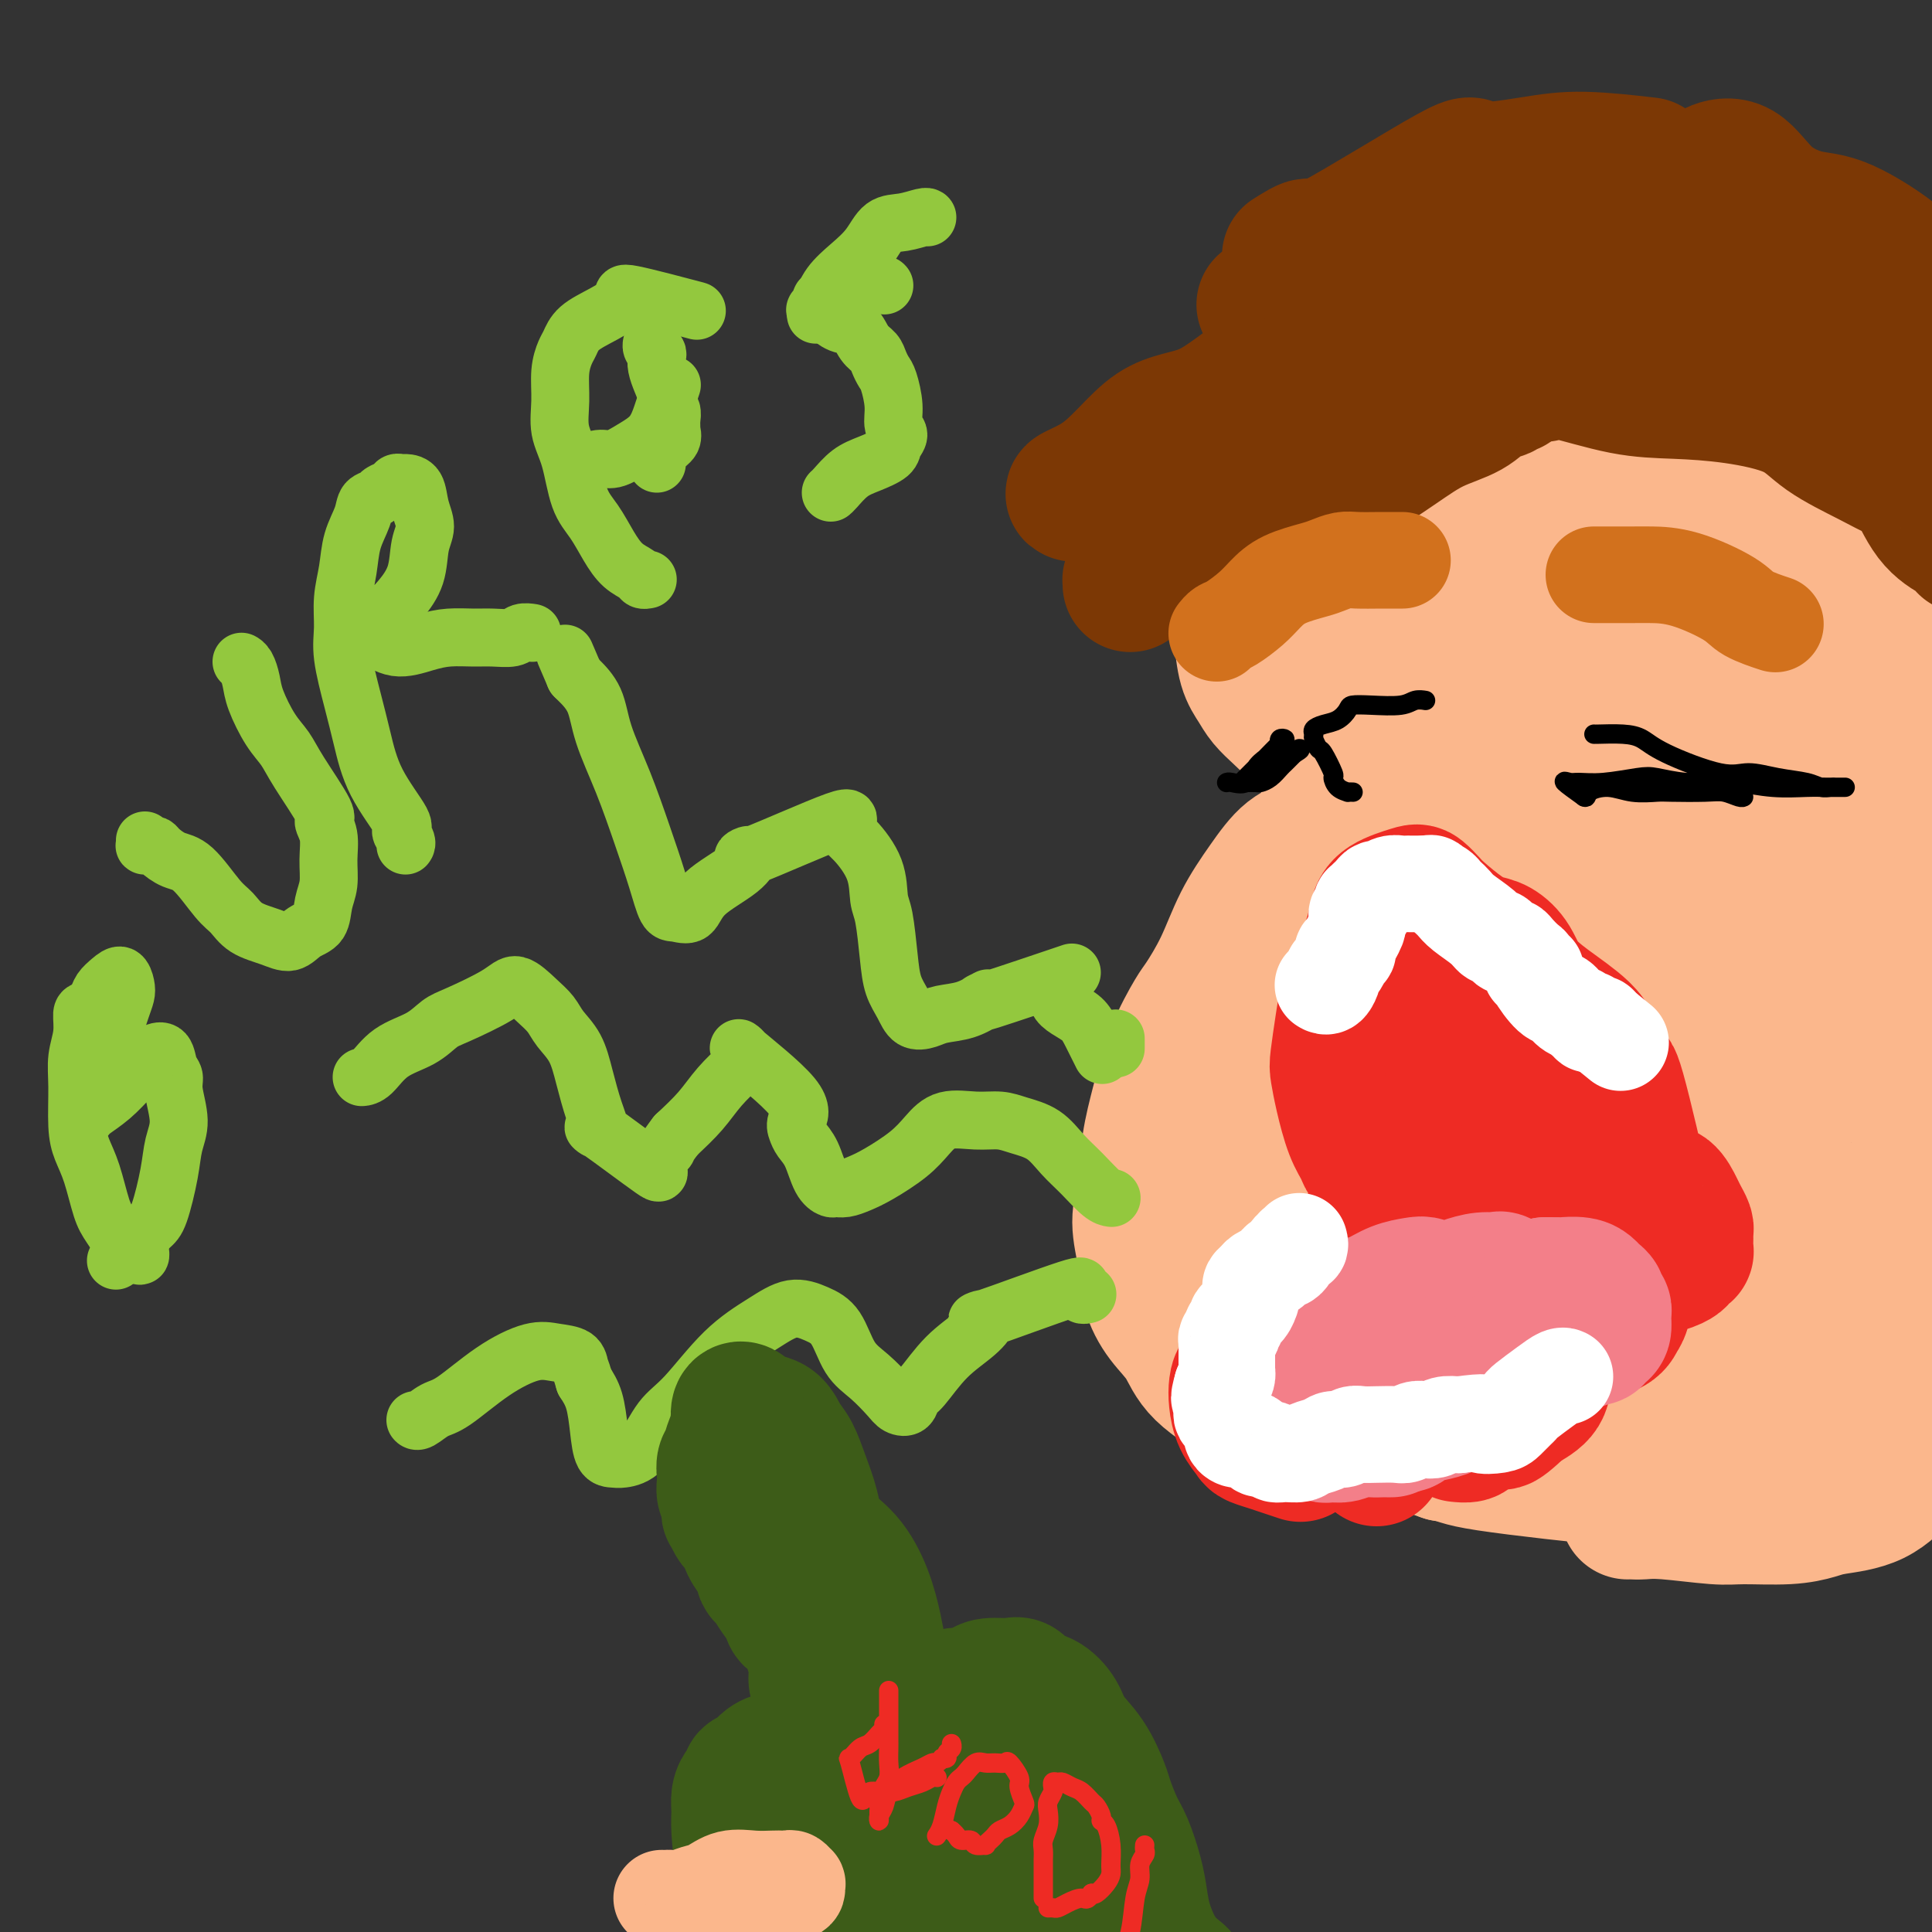 <svg viewBox='0 0 400 400' version='1.1' xmlns='http://www.w3.org/2000/svg' xmlns:xlink='http://www.w3.org/1999/xlink'><rect x="0" y="0" width="400" height="400" fill="#333333" stroke="none"/><g fill='none' stroke='rgb(251,183,140)' stroke-width='28' stroke-linecap='round' stroke-linejoin='round'><path d='M302,66c-0.036,0.011 -0.072,0.023 0,0c0.072,-0.023 0.251,-0.079 0,0c-0.251,0.079 -0.932,0.295 -2,1c-1.068,0.705 -2.522,1.900 -4,3c-1.478,1.100 -2.979,2.107 -4,3c-1.021,0.893 -1.561,1.673 -3,3c-1.439,1.327 -3.778,3.202 -6,5c-2.222,1.798 -4.326,3.521 -6,5c-1.674,1.479 -2.918,2.715 -4,4c-1.082,1.285 -2.001,2.621 -3,4c-0.999,1.379 -2.079,2.802 -3,5c-0.921,2.198 -1.683,5.169 -3,7c-1.317,1.831 -3.188,2.520 -4,4c-0.812,1.480 -0.565,3.750 -1,6c-0.435,2.250 -1.551,4.478 -2,7c-0.449,2.522 -0.230,5.336 0,8c0.230,2.664 0.473,5.177 1,7c0.527,1.823 1.340,2.957 2,4c0.660,1.043 1.167,1.995 2,3c0.833,1.005 1.991,2.062 3,3c1.009,0.938 1.869,1.757 3,3c1.131,1.243 2.531,2.912 4,4c1.469,1.088 3.006,1.597 4,2c0.994,0.403 1.446,0.699 2,1c0.554,0.301 1.210,0.606 2,1c0.790,0.394 1.713,0.875 2,1c0.287,0.125 -0.061,-0.107 0,0c0.061,0.107 0.530,0.554 1,1'/><path d='M283,161c3.481,2.476 1.682,0.665 1,0c-0.682,-0.665 -0.248,-0.184 0,0c0.248,0.184 0.311,0.070 0,0c-0.311,-0.070 -0.994,-0.097 -1,0c-0.006,0.097 0.667,0.316 0,1c-0.667,0.684 -2.673,1.832 -4,3c-1.327,1.168 -1.975,2.357 -3,4c-1.025,1.643 -2.426,3.742 -4,5c-1.574,1.258 -3.322,1.675 -5,3c-1.678,1.325 -3.287,3.558 -5,6c-1.713,2.442 -3.529,5.093 -5,8c-1.471,2.907 -2.596,6.070 -4,9c-1.404,2.930 -3.087,5.627 -4,7c-0.913,1.373 -1.056,1.422 -2,3c-0.944,1.578 -2.688,4.685 -4,8c-1.312,3.315 -2.190,6.839 -3,10c-0.810,3.161 -1.550,5.961 -2,9c-0.450,3.039 -0.610,6.318 -1,9c-0.390,2.682 -1.009,4.768 -1,7c0.009,2.232 0.647,4.612 1,7c0.353,2.388 0.420,4.786 1,7c0.580,2.214 1.673,4.246 3,6c1.327,1.754 2.887,3.230 4,5c1.113,1.770 1.779,3.835 4,6c2.221,2.165 5.999,4.431 8,6c2.001,1.569 2.227,2.440 5,3c2.773,0.560 8.094,0.810 11,2c2.906,1.190 3.398,3.320 6,4c2.602,0.680 7.315,-0.092 11,0c3.685,0.092 6.343,1.046 9,2'/><path d='M299,301c3.548,0.571 2.419,0.997 9,2c6.581,1.003 20.874,2.582 26,3c5.126,0.418 1.086,-0.327 0,-1c-1.086,-0.673 0.783,-1.275 3,-2c2.217,-0.725 4.782,-1.572 6,-2c1.218,-0.428 1.091,-0.436 3,-1c1.909,-0.564 5.856,-1.683 9,-3c3.144,-1.317 5.485,-2.831 7,-5c1.515,-2.169 2.202,-4.994 2,-5c-0.202,-0.006 -1.295,2.806 2,-2c3.295,-4.806 10.977,-17.230 14,-22c3.023,-4.770 1.387,-1.885 1,-2c-0.387,-0.115 0.475,-3.231 1,-6c0.525,-2.769 0.715,-5.192 1,-8c0.285,-2.808 0.667,-6.002 1,-8c0.333,-1.998 0.617,-2.802 1,-6c0.383,-3.198 0.865,-8.792 1,-10c0.135,-1.208 -0.076,1.971 1,-3c1.076,-4.971 3.438,-18.090 4,-23c0.562,-4.910 -0.675,-1.609 -1,0c-0.325,1.609 0.262,1.526 0,0c-0.262,-1.526 -1.372,-4.494 -2,-6c-0.628,-1.506 -0.775,-1.548 -1,-3c-0.225,-1.452 -0.529,-4.314 -1,-7c-0.471,-2.686 -1.110,-5.196 -1,-8c0.110,-2.804 0.970,-5.903 1,-8c0.030,-2.097 -0.768,-3.192 -1,-5c-0.232,-1.808 0.103,-4.330 0,-7c-0.103,-2.670 -0.643,-5.488 -1,-8c-0.357,-2.512 -0.531,-4.718 -1,-6c-0.469,-1.282 -1.235,-1.641 -2,-2'/><path d='M381,137c-4.491,-14.277 -10.720,-19.971 -13,-22c-2.280,-2.029 -0.612,-0.395 0,0c0.612,0.395 0.168,-0.450 0,-1c-0.168,-0.550 -0.061,-0.806 0,-2c0.061,-1.194 0.075,-3.325 -1,-5c-1.075,-1.675 -3.240,-2.893 -5,-4c-1.760,-1.107 -3.116,-2.103 -4,-3c-0.884,-0.897 -1.296,-1.694 -2,-3c-0.704,-1.306 -1.700,-3.120 -3,-5c-1.300,-1.880 -2.904,-3.827 -5,-5c-2.096,-1.173 -4.685,-1.572 -6,-2c-1.315,-0.428 -1.358,-0.886 -2,-1c-0.642,-0.114 -1.885,0.117 -4,0c-2.115,-0.117 -5.101,-0.581 -7,-1c-1.899,-0.419 -2.709,-0.793 -4,-1c-1.291,-0.207 -3.061,-0.248 -5,0c-1.939,0.248 -4.047,0.784 -6,1c-1.953,0.216 -3.753,0.110 -5,0c-1.247,-0.110 -1.943,-0.225 -3,0c-1.057,0.225 -2.477,0.791 -3,1c-0.523,0.209 -0.149,0.060 0,0c0.149,-0.060 0.075,-0.030 0,0'/><path d='M286,97c0.000,-0.102 0.000,-0.205 0,0c0.000,0.205 0.000,0.716 0,2c0.000,1.284 0.000,3.341 0,5c0.000,1.659 0.000,2.919 0,4c0.000,1.081 0.000,1.983 0,6c0.000,4.017 0.000,11.148 0,14c0.000,2.852 0.000,1.426 0,0'/><path d='M259,283c-0.103,-0.183 -0.207,-0.365 0,-1c0.207,-0.635 0.724,-1.721 1,-4c0.276,-2.279 0.312,-5.750 1,-10c0.688,-4.250 2.029,-9.279 3,-15c0.971,-5.721 1.572,-12.135 2,-18c0.428,-5.865 0.682,-11.180 2,-18c1.318,-6.820 3.699,-15.144 5,-19c1.301,-3.856 1.521,-3.245 3,-8c1.479,-4.755 4.217,-14.875 6,-21c1.783,-6.125 2.610,-8.254 4,-11c1.390,-2.746 3.343,-6.110 5,-9c1.657,-2.890 3.018,-5.308 4,-7c0.982,-1.692 1.586,-2.660 2,-3c0.414,-0.340 0.638,-0.052 1,0c0.362,0.052 0.862,-0.133 1,3c0.138,3.133 -0.085,9.585 0,16c0.085,6.415 0.478,12.795 -1,22c-1.478,9.205 -4.827,21.235 -7,32c-2.173,10.765 -3.172,20.263 -4,30c-0.828,9.737 -1.487,19.711 -2,25c-0.513,5.289 -0.881,5.893 -1,9c-0.119,3.107 0.010,8.719 0,12c-0.010,3.281 -0.158,4.232 0,5c0.158,0.768 0.623,1.353 1,2c0.377,0.647 0.664,1.356 2,0c1.336,-1.356 3.719,-4.776 6,-10c2.281,-5.224 4.460,-12.253 6,-19c1.540,-6.747 2.440,-13.214 4,-21c1.560,-7.786 3.780,-16.893 6,-26'/><path d='M309,219c2.343,-10.687 3.202,-13.906 4,-18c0.798,-4.094 1.537,-9.065 2,-13c0.463,-3.935 0.652,-6.835 1,-9c0.348,-2.165 0.856,-3.595 1,-4c0.144,-0.405 -0.076,0.214 0,0c0.076,-0.214 0.448,-1.261 -1,1c-1.448,2.261 -4.717,7.829 -7,14c-2.283,6.171 -3.579,12.944 -5,20c-1.421,7.056 -2.966,14.395 -4,22c-1.034,7.605 -1.555,15.477 -2,22c-0.445,6.523 -0.813,11.697 -1,15c-0.187,3.303 -0.192,4.734 0,6c0.192,1.266 0.580,2.365 1,3c0.420,0.635 0.873,0.805 1,1c0.127,0.195 -0.071,0.416 1,-4c1.071,-4.416 3.409,-13.470 6,-21c2.591,-7.530 5.433,-13.535 7,-21c1.567,-7.465 1.859,-16.388 3,-23c1.141,-6.612 3.130,-10.913 5,-17c1.870,-6.087 3.620,-13.961 5,-18c1.380,-4.039 2.389,-4.243 3,-5c0.611,-0.757 0.822,-2.065 1,-3c0.178,-0.935 0.321,-1.496 0,0c-0.321,1.496 -1.106,5.048 -2,11c-0.894,5.952 -1.899,14.304 -3,22c-1.101,7.696 -2.300,14.737 -3,23c-0.700,8.263 -0.903,17.747 -1,25c-0.097,7.253 -0.088,12.274 0,16c0.088,3.726 0.254,6.157 1,8c0.746,1.843 2.070,3.098 3,4c0.930,0.902 1.465,1.451 2,2'/><path d='M327,278c1.081,0.782 1.282,-0.263 2,-1c0.718,-0.737 1.953,-1.166 4,-6c2.047,-4.834 4.906,-14.072 7,-21c2.094,-6.928 3.423,-11.544 5,-18c1.577,-6.456 3.403,-14.750 4,-20c0.597,-5.250 -0.037,-7.457 0,-9c0.037,-1.543 0.743,-2.423 1,-4c0.257,-1.577 0.066,-3.850 0,-5c-0.066,-1.150 -0.007,-1.177 0,-1c0.007,0.177 -0.037,0.559 -2,5c-1.963,4.441 -5.844,12.941 -8,21c-2.156,8.059 -2.586,15.677 -4,23c-1.414,7.323 -3.814,14.352 -6,20c-2.186,5.648 -4.160,9.914 -5,13c-0.840,3.086 -0.546,4.991 -1,7c-0.454,2.009 -1.655,4.124 0,4c1.655,-0.124 6.165,-2.485 8,-4c1.835,-1.515 0.993,-2.184 1,-5c0.007,-2.816 0.863,-7.781 3,-15c2.137,-7.219 5.556,-16.693 8,-24c2.444,-7.307 3.913,-12.448 5,-18c1.087,-5.552 1.793,-11.514 3,-17c1.207,-5.486 2.917,-10.497 4,-13c1.083,-2.503 1.539,-2.499 2,-3c0.461,-0.501 0.927,-1.508 1,-2c0.073,-0.492 -0.247,-0.469 -1,2c-0.753,2.469 -1.939,7.382 -3,13c-1.061,5.618 -1.996,11.939 -3,19c-1.004,7.061 -2.078,14.863 -3,21c-0.922,6.137 -1.692,10.611 -2,15c-0.308,4.389 -0.154,8.695 0,13'/><path d='M347,268c-1.768,13.554 -0.688,6.938 0,5c0.688,-1.938 0.984,0.801 1,2c0.016,1.199 -0.249,0.859 1,0c1.249,-0.859 4.012,-2.235 7,-6c2.988,-3.765 6.201,-9.918 8,-15c1.799,-5.082 2.185,-9.092 3,-14c0.815,-4.908 2.060,-10.714 4,-15c1.940,-4.286 4.575,-7.051 6,-10c1.425,-2.949 1.641,-6.081 2,-8c0.359,-1.919 0.863,-2.625 1,-3c0.137,-0.375 -0.093,-0.418 -1,0c-0.907,0.418 -2.493,1.296 -4,4c-1.507,2.704 -2.937,7.234 -4,12c-1.063,4.766 -1.760,9.767 -3,15c-1.240,5.233 -3.023,10.697 -4,16c-0.977,5.303 -1.148,10.444 -2,14c-0.852,3.556 -2.385,5.527 -3,7c-0.615,1.473 -0.312,2.447 0,3c0.312,0.553 0.632,0.686 1,1c0.368,0.314 0.785,0.811 1,1c0.215,0.189 0.230,0.071 1,-2c0.770,-2.071 2.297,-6.095 3,-8c0.703,-1.905 0.581,-1.692 1,-5c0.419,-3.308 1.377,-10.137 2,-16c0.623,-5.863 0.909,-10.762 1,-16c0.091,-5.238 -0.015,-10.817 0,-16c0.015,-5.183 0.150,-9.972 0,-15c-0.150,-5.028 -0.587,-10.296 -1,-15c-0.413,-4.704 -0.804,-8.843 -1,-13c-0.196,-4.157 -0.199,-8.330 -1,-12c-0.801,-3.670 -2.401,-6.835 -4,-10'/><path d='M362,149c-1.591,-3.148 -3.567,-6.018 -5,-9c-1.433,-2.982 -2.322,-6.076 -3,-9c-0.678,-2.924 -1.144,-5.679 -2,-8c-0.856,-2.321 -2.101,-4.210 -4,-7c-1.899,-2.790 -4.452,-6.481 -6,-9c-1.548,-2.519 -2.091,-3.866 -3,-6c-0.909,-2.134 -2.182,-5.057 -3,-7c-0.818,-1.943 -1.180,-2.908 -2,-4c-0.820,-1.092 -2.099,-2.311 -3,-3c-0.901,-0.689 -1.424,-0.848 -2,-1c-0.576,-0.152 -1.203,-0.297 -2,0c-0.797,0.297 -1.762,1.037 -2,2c-0.238,0.963 0.252,2.148 1,5c0.748,2.852 1.753,7.372 3,12c1.247,4.628 2.735,9.366 4,14c1.265,4.634 2.305,9.164 4,14c1.695,4.836 4.045,9.977 6,15c1.955,5.023 3.516,9.927 5,14c1.484,4.073 2.889,7.316 5,10c2.111,2.684 4.926,4.809 7,7c2.074,2.191 3.408,4.446 4,6c0.592,1.554 0.442,2.405 2,2c1.558,-0.405 4.825,-2.068 6,-3c1.175,-0.932 0.260,-1.135 0,-1c-0.260,0.135 0.137,0.607 0,0c-0.137,-0.607 -0.807,-2.294 -1,-4c-0.193,-1.706 0.092,-3.432 -2,-7c-2.092,-3.568 -6.561,-8.977 -9,-13c-2.439,-4.023 -2.849,-6.660 -5,-10c-2.151,-3.340 -6.043,-7.383 -9,-11c-2.957,-3.617 -4.978,-6.809 -7,-10'/><path d='M339,128c-6.078,-8.281 -6.273,-6.983 -8,-8c-1.727,-1.017 -4.984,-4.349 -7,-7c-2.016,-2.651 -2.790,-4.620 -4,-6c-1.210,-1.380 -2.856,-2.172 -4,-3c-1.144,-0.828 -1.785,-1.694 -2,-2c-0.215,-0.306 -0.003,-0.053 0,0c0.003,0.053 -0.201,-0.094 0,1c0.201,1.094 0.809,3.430 2,6c1.191,2.570 2.966,5.375 5,9c2.034,3.625 4.328,8.070 6,13c1.672,4.930 2.724,10.343 4,15c1.276,4.657 2.777,8.557 4,12c1.223,3.443 2.170,6.429 3,9c0.830,2.571 1.544,4.726 2,6c0.456,1.274 0.653,1.668 1,2c0.347,0.332 0.844,0.602 1,1c0.156,0.398 -0.028,0.924 0,1c0.028,0.076 0.269,-0.297 0,-1c-0.269,-0.703 -1.046,-1.734 -2,-4c-0.954,-2.266 -2.084,-5.767 -4,-9c-1.916,-3.233 -4.618,-6.198 -7,-10c-2.382,-3.802 -4.444,-8.440 -6,-12c-1.556,-3.560 -2.606,-6.043 -4,-9c-1.394,-2.957 -3.133,-6.390 -5,-9c-1.867,-2.610 -3.862,-4.398 -5,-6c-1.138,-1.602 -1.418,-3.017 -2,-4c-0.582,-0.983 -1.464,-1.534 -2,-2c-0.536,-0.466 -0.724,-0.847 -1,-1c-0.276,-0.153 -0.638,-0.076 -1,0'/><path d='M303,110c-1.660,-2.211 -0.309,-1.238 0,0c0.309,1.238 -0.426,2.742 -1,5c-0.574,2.258 -0.989,5.269 -1,9c-0.011,3.731 0.383,8.183 1,12c0.617,3.817 1.458,6.999 2,10c0.542,3.001 0.786,5.822 1,8c0.214,2.178 0.398,3.712 1,5c0.602,1.288 1.623,2.328 2,3c0.377,0.672 0.110,0.974 0,1c-0.110,0.026 -0.065,-0.225 0,0c0.065,0.225 0.149,0.927 0,1c-0.149,0.073 -0.532,-0.483 -1,-1c-0.468,-0.517 -1.023,-0.993 -2,-2c-0.977,-1.007 -2.378,-2.543 -4,-4c-1.622,-1.457 -3.464,-2.836 -5,-4c-1.536,-1.164 -2.765,-2.115 -4,-3c-1.235,-0.885 -2.477,-1.705 -3,-2c-0.523,-0.295 -0.328,-0.065 -2,-1c-1.672,-0.935 -5.213,-3.033 -7,-4c-1.787,-0.967 -1.821,-0.802 -2,-1c-0.179,-0.198 -0.503,-0.760 -2,-2c-1.497,-1.240 -4.166,-3.159 -5,-4c-0.834,-0.841 0.169,-0.604 0,-1c-0.169,-0.396 -1.510,-1.426 -2,-2c-0.490,-0.574 -0.130,-0.693 0,-1c0.130,-0.307 0.029,-0.801 0,-1c-0.029,-0.199 0.014,-0.103 0,0c-0.014,0.103 -0.086,0.213 1,0c1.086,-0.213 3.331,-0.750 5,-1c1.669,-0.250 2.763,-0.214 5,0c2.237,0.214 5.619,0.607 9,1'/><path d='M289,131c3.913,-0.161 3.695,0.436 6,2c2.305,1.564 7.133,4.094 10,6c2.867,1.906 3.772,3.189 5,4c1.228,0.811 2.777,1.149 4,2c1.223,0.851 2.119,2.215 3,3c0.881,0.785 1.749,0.992 2,1c0.251,0.008 -0.113,-0.183 0,0c0.113,0.183 0.703,0.738 1,1c0.297,0.262 0.303,0.230 0,0c-0.303,-0.230 -0.913,-0.658 -1,-1c-0.087,-0.342 0.349,-0.597 0,-2c-0.349,-1.403 -1.483,-3.952 -3,-6c-1.517,-2.048 -3.418,-3.594 -5,-6c-1.582,-2.406 -2.845,-5.672 -4,-8c-1.155,-2.328 -2.204,-3.718 -3,-6c-0.796,-2.282 -1.341,-5.458 -2,-8c-0.659,-2.542 -1.431,-4.452 -2,-6c-0.569,-1.548 -0.934,-2.736 -2,-5c-1.066,-2.264 -2.833,-5.606 -4,-8c-1.167,-2.394 -1.733,-3.841 -2,-5c-0.267,-1.159 -0.233,-2.030 -1,-2c-0.767,0.030 -2.334,0.959 -1,-3c1.334,-3.959 5.570,-12.808 7,-16c1.430,-3.192 0.054,-0.727 0,0c-0.054,0.727 1.212,-0.285 2,-2c0.788,-1.715 1.096,-4.133 3,-6c1.904,-1.867 5.402,-3.183 7,-4c1.598,-0.817 1.294,-1.137 3,-2c1.706,-0.863 5.421,-2.271 8,-3c2.579,-0.729 4.023,-0.780 6,-1c1.977,-0.220 4.489,-0.610 7,-1'/><path d='M333,49c6.472,-1.702 7.152,-0.456 8,0c0.848,0.456 1.865,0.121 5,0c3.135,-0.121 8.387,-0.027 11,1c2.613,1.027 2.585,2.988 5,5c2.415,2.012 7.273,4.076 10,5c2.727,0.924 3.324,0.709 7,3c3.676,2.291 10.430,7.088 13,9c2.570,1.912 0.955,0.938 3,2c2.045,1.062 7.749,4.160 11,7c3.251,2.840 4.048,5.421 7,8c2.952,2.579 8.058,5.154 11,8c2.942,2.846 3.720,5.962 7,10c3.280,4.038 9.061,8.997 12,13c2.939,4.003 3.036,7.050 4,11c0.964,3.950 2.797,8.803 4,14c1.203,5.197 1.778,10.737 3,17c1.222,6.263 3.091,13.250 4,17c0.909,3.750 0.857,4.262 2,10c1.143,5.738 3.482,16.703 3,25c-0.482,8.297 -3.784,13.926 -5,16c-1.216,2.074 -0.348,0.593 0,0c0.348,-0.593 0.174,-0.296 0,0'/><path d='M319,71c0.006,-0.039 0.012,-0.078 0,0c-0.012,0.078 -0.041,0.274 1,0c1.041,-0.274 3.152,-1.018 5,-1c1.848,0.018 3.431,0.799 6,1c2.569,0.201 6.123,-0.180 9,0c2.877,0.180 5.079,0.919 8,2c2.921,1.081 6.563,2.505 10,4c3.437,1.495 6.669,3.061 9,4c2.331,0.939 3.760,1.251 6,3c2.240,1.749 5.290,4.936 9,9c3.710,4.064 8.081,9.005 11,13c2.919,3.995 4.386,7.043 7,11c2.614,3.957 6.374,8.822 9,14c2.626,5.178 4.118,10.670 6,16c1.882,5.330 4.154,10.500 6,15c1.846,4.500 3.265,8.330 5,12c1.735,3.670 3.785,7.180 5,10c1.215,2.820 1.594,4.952 2,7c0.406,2.048 0.840,4.013 1,5c0.160,0.987 0.046,0.996 0,1c-0.046,0.004 -0.023,0.002 0,0'/><path d='M369,96c0.031,0.325 0.061,0.651 0,1c-0.061,0.349 -0.215,0.723 1,3c1.215,2.277 3.799,6.457 6,11c2.201,4.543 4.021,9.449 6,14c1.979,4.551 4.118,8.747 7,14c2.882,5.253 6.507,11.562 9,17c2.493,5.438 3.854,10.004 6,14c2.146,3.996 5.078,7.422 8,15c2.922,7.578 5.835,19.308 7,24c1.165,4.692 0.583,2.346 0,0'/><path d='M337,313c0.275,-0.008 0.550,-0.017 1,0c0.450,0.017 1.073,0.058 2,0c0.927,-0.058 2.156,-0.215 5,0c2.844,0.215 7.303,0.801 10,1c2.697,0.199 3.633,0.012 6,0c2.367,-0.012 6.164,0.152 9,0c2.836,-0.152 4.710,-0.620 6,-1c1.290,-0.380 1.996,-0.673 4,-1c2.004,-0.327 5.305,-0.687 8,-2c2.695,-1.313 4.783,-3.580 6,-5c1.217,-1.420 1.562,-1.993 2,-3c0.438,-1.007 0.970,-2.446 2,-4c1.030,-1.554 2.559,-3.221 3,-5c0.441,-1.779 -0.208,-3.668 0,-6c0.208,-2.332 1.271,-5.107 2,-7c0.729,-1.893 1.124,-2.903 1,-5c-0.124,-2.097 -0.765,-5.282 -1,-8c-0.235,-2.718 -0.063,-4.969 0,-7c0.063,-2.031 0.017,-3.842 0,-6c-0.017,-2.158 -0.004,-4.663 0,-7c0.004,-2.337 0.001,-4.506 0,-6c-0.001,-1.494 0.001,-2.312 0,-3c-0.001,-0.688 -0.003,-1.248 0,-2c0.003,-0.752 0.012,-1.698 0,-2c-0.012,-0.302 -0.044,0.041 0,0c0.044,-0.041 0.163,-0.466 0,0c-0.163,0.466 -0.607,1.824 -1,3c-0.393,1.176 -0.734,2.171 -1,4c-0.266,1.829 -0.456,4.492 -1,7c-0.544,2.508 -1.441,4.859 -2,7c-0.559,2.141 -0.779,4.070 -1,6'/><path d='M397,261c-1.432,5.709 -2.012,6.481 -3,8c-0.988,1.519 -2.385,3.786 -3,5c-0.615,1.214 -0.447,1.375 -1,3c-0.553,1.625 -1.826,4.712 -3,7c-1.174,2.288 -2.248,3.776 -3,5c-0.752,1.224 -1.182,2.184 -2,3c-0.818,0.816 -2.023,1.487 -3,2c-0.977,0.513 -1.724,0.869 -2,1c-0.276,0.131 -0.079,0.037 0,0c0.079,-0.037 0.039,-0.019 0,0'/></g>
<g fill='none' stroke='rgb(238,43,36)' stroke-width='28' stroke-linecap='round' stroke-linejoin='round'><path d='M286,248c-0.034,0.140 -0.069,0.280 0,0c0.069,-0.280 0.241,-0.980 0,-1c-0.241,-0.020 -0.893,0.641 -1,0c-0.107,-0.641 0.333,-2.582 0,-4c-0.333,-1.418 -1.438,-2.313 -2,-3c-0.562,-0.687 -0.582,-1.167 -1,-2c-0.418,-0.833 -1.233,-2.020 -2,-4c-0.767,-1.980 -1.484,-4.754 -2,-7c-0.516,-2.246 -0.830,-3.966 -1,-5c-0.170,-1.034 -0.198,-1.384 0,-3c0.198,-1.616 0.620,-4.497 1,-7c0.380,-2.503 0.718,-4.627 1,-6c0.282,-1.373 0.509,-1.995 1,-3c0.491,-1.005 1.245,-2.392 2,-4c0.755,-1.608 1.511,-3.438 2,-5c0.489,-1.562 0.712,-2.857 1,-4c0.288,-1.143 0.641,-2.134 2,-3c1.359,-0.866 3.725,-1.606 5,-2c1.275,-0.394 1.461,-0.442 2,0c0.539,0.442 1.431,1.374 2,2c0.569,0.626 0.813,0.946 2,2c1.187,1.054 3.315,2.843 5,4c1.685,1.157 2.926,1.682 4,2c1.074,0.318 1.981,0.430 3,1c1.019,0.570 2.149,1.597 3,3c0.851,1.403 1.421,3.183 3,5c1.579,1.817 4.165,3.673 6,5c1.835,1.327 2.917,2.127 4,3c1.083,0.873 2.167,1.821 3,3c0.833,1.179 1.417,2.590 2,4'/><path d='M331,219c3.951,4.911 3.328,5.687 3,5c-0.328,-0.687 -0.363,-2.839 1,2c1.363,4.839 4.122,16.667 5,21c0.878,4.333 -0.126,1.171 0,0c0.126,-1.171 1.381,-0.350 2,0c0.619,0.350 0.600,0.230 1,0c0.400,-0.230 1.217,-0.570 2,0c0.783,0.570 1.530,2.051 2,3c0.470,0.949 0.662,1.366 1,2c0.338,0.634 0.822,1.484 1,2c0.178,0.516 0.048,0.698 0,1c-0.048,0.302 -0.016,0.725 0,1c0.016,0.275 0.017,0.402 0,1c-0.017,0.598 -0.052,1.667 0,2c0.052,0.333 0.190,-0.070 0,0c-0.190,0.070 -0.709,0.613 -1,1c-0.291,0.387 -0.354,0.619 -1,1c-0.646,0.381 -1.875,0.911 -3,1c-1.125,0.089 -2.147,-0.264 -3,0c-0.853,0.264 -1.538,1.145 -2,2c-0.462,0.855 -0.700,1.685 -1,2c-0.300,0.315 -0.661,0.115 -1,1c-0.339,0.885 -0.657,2.856 -1,4c-0.343,1.144 -0.710,1.461 -1,2c-0.290,0.539 -0.502,1.301 -2,2c-1.498,0.699 -4.283,1.335 -6,2c-1.717,0.665 -2.366,1.361 -3,2c-0.634,0.639 -1.252,1.223 -2,2c-0.748,0.777 -1.624,1.748 -2,3c-0.376,1.252 -0.250,2.786 -1,4c-0.750,1.214 -2.375,2.107 -4,3'/><path d='M315,291c-5.992,5.665 -3.971,2.828 -4,2c-0.029,-0.828 -2.106,0.352 -3,1c-0.894,0.648 -0.604,0.762 -1,1c-0.396,0.238 -1.477,0.600 -2,1c-0.523,0.400 -0.487,0.838 -1,1c-0.513,0.162 -1.575,0.046 -2,0c-0.425,-0.046 -0.212,-0.023 0,0'/><path d='M286,298c0.008,0.447 0.016,0.894 0,1c-0.016,0.106 -0.057,-0.129 0,0c0.057,0.129 0.211,0.622 0,1c-0.211,0.378 -0.788,0.640 -1,1c-0.212,0.360 -0.061,0.817 0,1c0.061,0.183 0.030,0.091 0,0'/><path d='M269,301c-0.073,-0.024 -0.146,-0.048 0,0c0.146,0.048 0.510,0.169 0,0c-0.510,-0.169 -1.895,-0.628 -3,-1c-1.105,-0.372 -1.932,-0.659 -3,-1c-1.068,-0.341 -2.378,-0.738 -3,-1c-0.622,-0.262 -0.558,-0.389 -1,-1c-0.442,-0.611 -1.392,-1.707 -2,-3c-0.608,-1.293 -0.875,-2.784 -1,-4c-0.125,-1.216 -0.108,-2.155 0,-3c0.108,-0.845 0.306,-1.594 1,-2c0.694,-0.406 1.882,-0.469 3,-2c1.118,-1.531 2.165,-4.530 3,-6c0.835,-1.470 1.459,-1.409 2,-2c0.541,-0.591 0.999,-1.832 2,-3c1.001,-1.168 2.544,-2.263 4,-3c1.456,-0.737 2.824,-1.117 4,-2c1.176,-0.883 2.161,-2.270 3,-3c0.839,-0.730 1.531,-0.802 2,-1c0.469,-0.198 0.714,-0.521 1,-1c0.286,-0.479 0.613,-1.114 1,-2c0.387,-0.886 0.836,-2.023 1,-3c0.164,-0.977 0.044,-1.794 0,-2c-0.044,-0.206 -0.012,0.198 0,0c0.012,-0.198 0.003,-0.997 0,-1c-0.003,-0.003 -0.001,0.790 0,1c0.001,0.210 0.000,-0.165 0,0c-0.000,0.165 -0.000,0.869 0,1c0.000,0.131 0.000,-0.311 0,0c-0.000,0.311 -0.000,1.375 0,2c0.000,0.625 0.000,0.813 0,1'/><path d='M283,259c-0.178,1.272 -0.624,1.951 0,1c0.624,-0.951 2.317,-3.533 0,0c-2.317,3.533 -8.643,13.181 -11,17c-2.357,3.819 -0.746,1.808 0,1c0.746,-0.808 0.627,-0.413 1,0c0.373,0.413 1.239,0.846 2,1c0.761,0.154 1.417,0.031 2,0c0.583,-0.031 1.093,0.030 2,0c0.907,-0.030 2.212,-0.150 4,0c1.788,0.150 4.061,0.569 6,0c1.939,-0.569 3.545,-2.126 5,-3c1.455,-0.874 2.760,-1.064 4,-2c1.240,-0.936 2.417,-2.619 4,-4c1.583,-1.381 3.573,-2.461 5,-3c1.427,-0.539 2.291,-0.537 3,-1c0.709,-0.463 1.262,-1.392 2,-2c0.738,-0.608 1.660,-0.894 2,-1c0.340,-0.106 0.097,-0.030 0,0c-0.097,0.030 -0.049,0.015 0,0'/><path d='M330,247c0.171,0.001 0.342,0.002 0,0c-0.342,-0.002 -1.196,-0.008 -2,0c-0.804,0.008 -1.558,0.028 -2,0c-0.442,-0.028 -0.573,-0.105 -1,0c-0.427,0.105 -1.151,0.391 -2,0c-0.849,-0.391 -1.822,-1.459 -2,-2c-0.178,-0.541 0.439,-0.555 0,-2c-0.439,-1.445 -1.935,-4.321 -3,-6c-1.065,-1.679 -1.700,-2.159 -2,-2c-0.300,0.159 -0.265,0.958 -2,-1c-1.735,-1.958 -5.239,-6.674 -7,-9c-1.761,-2.326 -1.778,-2.262 -2,-3c-0.222,-0.738 -0.648,-2.278 -1,-3c-0.352,-0.722 -0.631,-0.627 -1,-1c-0.369,-0.373 -0.830,-1.214 -1,-2c-0.170,-0.786 -0.049,-1.518 0,-2c0.049,-0.482 0.028,-0.715 0,-1c-0.028,-0.285 -0.061,-0.624 0,-1c0.061,-0.376 0.217,-0.791 0,-1c-0.217,-0.209 -0.808,-0.213 -1,0c-0.192,0.213 0.014,0.641 0,1c-0.014,0.359 -0.249,0.648 0,1c0.249,0.352 0.981,0.766 1,2c0.019,1.234 -0.674,3.287 -1,5c-0.326,1.713 -0.283,3.086 0,5c0.283,1.914 0.808,4.369 1,6c0.192,1.631 0.052,2.439 0,4c-0.052,1.561 -0.015,3.875 0,6c0.015,2.125 0.007,4.063 0,6'/><path d='M302,247c-0.031,6.693 -0.110,6.424 0,7c0.110,0.576 0.408,1.997 1,3c0.592,1.003 1.478,1.588 2,2c0.522,0.412 0.679,0.649 1,1c0.321,0.351 0.806,0.814 1,1c0.194,0.186 0.097,0.093 0,0'/></g>
<g fill='none' stroke='rgb(243,127,137)' stroke-width='28' stroke-linecap='round' stroke-linejoin='round'><path d='M260,293c-0.087,0.104 -0.174,0.208 0,0c0.174,-0.208 0.610,-0.729 1,-1c0.390,-0.271 0.733,-0.294 1,-1c0.267,-0.706 0.456,-2.095 1,-3c0.544,-0.905 1.442,-1.326 2,-2c0.558,-0.674 0.776,-1.601 1,-2c0.224,-0.399 0.454,-0.270 1,-1c0.546,-0.730 1.407,-2.319 2,-3c0.593,-0.681 0.918,-0.455 2,-1c1.082,-0.545 2.922,-1.862 4,-3c1.078,-1.138 1.393,-2.097 2,-3c0.607,-0.903 1.505,-1.751 2,-2c0.495,-0.249 0.587,0.102 1,0c0.413,-0.102 1.146,-0.655 2,-1c0.854,-0.345 1.827,-0.481 3,-1c1.173,-0.519 2.544,-1.420 4,-2c1.456,-0.580 2.997,-0.838 4,-1c1.003,-0.162 1.468,-0.230 2,0c0.532,0.230 1.131,0.756 2,1c0.869,0.244 2.010,0.207 3,0c0.990,-0.207 1.831,-0.584 3,-1c1.169,-0.416 2.666,-0.872 4,-1c1.334,-0.128 2.506,0.071 3,0c0.494,-0.071 0.312,-0.410 1,0c0.688,0.410 2.248,1.571 3,2c0.752,0.429 0.696,0.125 1,0c0.304,-0.125 0.966,-0.072 1,0c0.034,0.072 -0.562,0.163 0,0c0.562,-0.163 2.281,-0.582 4,-1'/><path d='M320,266c4.930,0.013 3.756,0.045 4,0c0.244,-0.045 1.907,-0.167 3,0c1.093,0.167 1.617,0.622 2,1c0.383,0.378 0.624,0.680 1,1c0.376,0.320 0.885,0.660 1,1c0.115,0.340 -0.166,0.682 0,1c0.166,0.318 0.777,0.614 1,1c0.223,0.386 0.057,0.863 0,1c-0.057,0.137 -0.006,-0.064 0,0c0.006,0.064 -0.035,0.395 0,1c0.035,0.605 0.144,1.485 0,2c-0.144,0.515 -0.543,0.664 -1,1c-0.457,0.336 -0.973,0.860 -1,1c-0.027,0.140 0.435,-0.102 0,0c-0.435,0.102 -1.767,0.549 -3,1c-1.233,0.451 -2.368,0.906 -3,1c-0.632,0.094 -0.762,-0.173 -1,0c-0.238,0.173 -0.584,0.785 -1,1c-0.416,0.215 -0.903,0.031 -1,0c-0.097,-0.031 0.195,0.089 -1,0c-1.195,-0.089 -3.878,-0.387 -6,0c-2.122,0.387 -3.684,1.458 -5,2c-1.316,0.542 -2.385,0.555 -3,1c-0.615,0.445 -0.776,1.324 -1,2c-0.224,0.676 -0.512,1.151 -1,2c-0.488,0.849 -1.177,2.074 -2,3c-0.823,0.926 -1.781,1.555 -3,2c-1.219,0.445 -2.698,0.707 -4,1c-1.302,0.293 -2.428,0.617 -3,1c-0.572,0.383 -0.592,0.824 -1,1c-0.408,0.176 -1.204,0.088 -2,0'/><path d='M289,295c-2.187,1.000 -1.155,0.999 -1,1c0.155,0.001 -0.567,0.004 -1,0c-0.433,-0.004 -0.578,-0.015 -1,0c-0.422,0.015 -1.121,0.057 -2,0c-0.879,-0.057 -1.938,-0.211 -3,0c-1.062,0.211 -2.128,0.788 -3,1c-0.872,0.212 -1.552,0.058 -2,0c-0.448,-0.058 -0.664,-0.021 -1,0c-0.336,0.021 -0.791,0.024 -1,0c-0.209,-0.024 -0.170,-0.076 0,0c0.170,0.076 0.473,0.278 1,0c0.527,-0.278 1.280,-1.037 2,-2c0.720,-0.963 1.408,-2.131 2,-3c0.592,-0.869 1.087,-1.438 2,-2c0.913,-0.562 2.245,-1.118 3,-2c0.755,-0.882 0.934,-2.092 2,-3c1.066,-0.908 3.018,-1.514 4,-2c0.982,-0.486 0.995,-0.853 1,-1c0.005,-0.147 0.003,-0.073 0,0'/></g>
<g fill='none' stroke='rgb(255,255,255)' stroke-width='20' stroke-linecap='round' stroke-linejoin='round'><path d='M269,257c0.122,0.416 0.244,0.832 0,1c-0.244,0.168 -0.853,0.087 -1,0c-0.147,-0.087 0.168,-0.182 0,0c-0.168,0.182 -0.819,0.640 -1,1c-0.181,0.360 0.107,0.621 0,1c-0.107,0.379 -0.610,0.875 -1,1c-0.390,0.125 -0.668,-0.121 -1,0c-0.332,0.121 -0.720,0.610 -1,1c-0.280,0.390 -0.453,0.682 -1,1c-0.547,0.318 -1.467,0.662 -2,1c-0.533,0.338 -0.679,0.669 -1,1c-0.321,0.331 -0.818,0.662 -1,1c-0.182,0.338 -0.051,0.685 0,1c0.051,0.315 0.020,0.599 0,1c-0.020,0.401 -0.029,0.920 0,1c0.029,0.080 0.095,-0.277 0,0c-0.095,0.277 -0.351,1.189 -1,2c-0.649,0.811 -1.689,1.523 -2,2c-0.311,0.477 0.109,0.720 0,1c-0.109,0.280 -0.747,0.599 -1,1c-0.253,0.401 -0.120,0.885 0,1c0.120,0.115 0.228,-0.139 0,0c-0.228,0.139 -0.793,0.671 -1,1c-0.207,0.329 -0.055,0.456 0,1c0.055,0.544 0.015,1.504 0,2c-0.015,0.496 -0.003,0.527 0,1c0.003,0.473 -0.002,1.386 0,2c0.002,0.614 0.011,0.927 0,1c-0.011,0.073 -0.041,-0.096 0,0c0.041,0.096 0.155,0.456 0,1c-0.155,0.544 -0.577,1.272 -1,2'/><path d='M253,287c-1.083,3.809 -0.291,2.330 0,2c0.291,-0.330 0.081,0.488 0,1c-0.081,0.512 -0.032,0.718 0,1c0.032,0.282 0.046,0.639 0,1c-0.046,0.361 -0.154,0.728 0,1c0.154,0.272 0.570,0.451 1,1c0.430,0.549 0.875,1.467 1,2c0.125,0.533 -0.068,0.681 0,1c0.068,0.319 0.398,0.807 1,1c0.602,0.193 1.474,0.089 2,0c0.526,-0.089 0.704,-0.164 1,0c0.296,0.164 0.711,0.565 1,1c0.289,0.435 0.452,0.902 1,1c0.548,0.098 1.483,-0.173 2,0c0.517,0.173 0.618,0.790 1,1c0.382,0.210 1.047,0.014 2,0c0.953,-0.014 2.195,0.155 3,0c0.805,-0.155 1.174,-0.634 2,-1c0.826,-0.366 2.107,-0.620 3,-1c0.893,-0.380 1.396,-0.886 2,-1c0.604,-0.114 1.310,0.165 2,0c0.690,-0.165 1.364,-0.775 2,-1c0.636,-0.225 1.234,-0.064 2,0c0.766,0.064 1.700,0.031 3,0c1.300,-0.031 2.967,-0.060 4,0c1.033,0.060 1.431,0.208 2,0c0.569,-0.208 1.310,-0.774 2,-1c0.690,-0.226 1.329,-0.112 2,0c0.671,0.112 1.373,0.222 2,0c0.627,-0.222 1.179,-0.778 2,-1c0.821,-0.222 1.910,-0.111 3,0'/><path d='M302,295c6.854,-0.937 4.989,-0.279 5,0c0.011,0.279 1.898,0.179 3,0c1.102,-0.179 1.418,-0.435 2,-1c0.582,-0.565 1.430,-1.437 2,-2c0.570,-0.563 0.860,-0.816 1,-1c0.140,-0.184 0.129,-0.298 1,-1c0.871,-0.702 2.625,-1.992 4,-3c1.375,-1.008 2.370,-1.733 3,-2c0.630,-0.267 0.894,-0.076 1,0c0.106,0.076 0.053,0.038 0,0'/><path d='M274,204c-0.083,-0.052 -0.167,-0.104 0,0c0.167,0.104 0.583,0.366 1,0c0.417,-0.366 0.834,-1.358 1,-2c0.166,-0.642 0.082,-0.932 0,-1c-0.082,-0.068 -0.162,0.088 0,0c0.162,-0.088 0.564,-0.418 1,-1c0.436,-0.582 0.904,-1.415 1,-2c0.096,-0.585 -0.181,-0.920 0,-1c0.181,-0.080 0.819,0.096 1,0c0.181,-0.096 -0.096,-0.464 0,-1c0.096,-0.536 0.565,-1.239 1,-2c0.435,-0.761 0.834,-1.581 1,-2c0.166,-0.419 0.097,-0.437 0,-1c-0.097,-0.563 -0.222,-1.672 0,-2c0.222,-0.328 0.790,0.123 1,0c0.210,-0.123 0.060,-0.822 0,-1c-0.060,-0.178 -0.031,0.163 0,0c0.031,-0.163 0.064,-0.831 0,-1c-0.064,-0.169 -0.224,0.161 0,0c0.224,-0.161 0.833,-0.813 1,-1c0.167,-0.187 -0.107,0.090 0,0c0.107,-0.090 0.596,-0.546 1,-1c0.404,-0.454 0.725,-0.906 1,-1c0.275,-0.094 0.506,0.171 1,0c0.494,-0.171 1.250,-0.778 2,-1c0.750,-0.222 1.493,-0.060 2,0c0.507,0.060 0.780,0.016 1,0c0.220,-0.016 0.389,-0.004 1,0c0.611,0.004 1.665,0.001 2,0c0.335,-0.001 -0.047,-0.000 0,0c0.047,0.000 0.524,0.000 1,0'/><path d='M295,183c1.958,-0.296 1.352,-0.037 1,0c-0.352,0.037 -0.449,-0.148 0,0c0.449,0.148 1.443,0.631 2,1c0.557,0.369 0.675,0.626 1,1c0.325,0.374 0.857,0.866 1,1c0.143,0.134 -0.102,-0.090 0,0c0.102,0.090 0.552,0.493 1,1c0.448,0.507 0.894,1.119 2,2c1.106,0.881 2.874,2.030 4,3c1.126,0.970 1.611,1.762 2,2c0.389,0.238 0.681,-0.078 1,0c0.319,0.078 0.666,0.549 1,1c0.334,0.451 0.654,0.880 1,1c0.346,0.120 0.719,-0.069 1,0c0.281,0.069 0.472,0.397 1,1c0.528,0.603 1.393,1.482 2,2c0.607,0.518 0.957,0.675 1,1c0.043,0.325 -0.221,0.817 0,1c0.221,0.183 0.926,0.056 1,0c0.074,-0.056 -0.485,-0.040 0,1c0.485,1.040 2.013,3.106 3,4c0.987,0.894 1.431,0.617 2,1c0.569,0.383 1.262,1.427 2,2c0.738,0.573 1.521,0.675 2,1c0.479,0.325 0.654,0.872 1,1c0.346,0.128 0.862,-0.163 1,0c0.138,0.163 -0.104,0.778 0,1c0.104,0.222 0.554,0.049 1,0c0.446,-0.049 0.889,0.025 1,0c0.111,-0.025 -0.111,-0.150 0,0c0.111,0.150 0.556,0.575 1,1'/><path d='M332,213c6.167,5.000 3.083,2.500 0,0'/></g>
<g fill='none' stroke='rgb(0,0,0)' stroke-width='4' stroke-linecap='round' stroke-linejoin='round'><path d='M280,164c0.127,0.004 0.254,0.008 0,0c-0.254,-0.008 -0.889,-0.026 -1,0c-0.111,0.026 0.303,0.098 0,0c-0.303,-0.098 -1.324,-0.364 -2,-1c-0.676,-0.636 -1.008,-1.641 -1,-2c0.008,-0.359 0.356,-0.071 0,-1c-0.356,-0.929 -1.417,-3.075 -2,-4c-0.583,-0.925 -0.687,-0.629 -1,-1c-0.313,-0.371 -0.835,-1.408 -1,-2c-0.165,-0.592 0.026,-0.740 0,-1c-0.026,-0.260 -0.269,-0.634 0,-1c0.269,-0.366 1.048,-0.725 2,-1c0.952,-0.275 2.075,-0.465 3,-1c0.925,-0.535 1.651,-1.415 2,-2c0.349,-0.585 0.322,-0.875 1,-1c0.678,-0.125 2.063,-0.086 4,0c1.937,0.086 4.428,0.219 6,0c1.572,-0.219 2.225,-0.791 3,-1c0.775,-0.209 1.670,-0.056 2,0c0.330,0.056 0.094,0.016 0,0c-0.094,-0.016 -0.047,-0.008 0,0'/><path d='M330,152c0.011,-0.004 0.022,-0.008 0,0c-0.022,0.008 -0.078,0.028 1,0c1.078,-0.028 3.290,-0.103 5,0c1.710,0.103 2.916,0.384 4,1c1.084,0.616 2.044,1.565 5,3c2.956,1.435 7.908,3.355 11,4c3.092,0.645 4.324,0.015 6,0c1.676,-0.015 3.797,0.584 6,1c2.203,0.416 4.489,0.647 6,1c1.511,0.353 2.246,0.827 3,1c0.754,0.173 1.527,0.046 2,0c0.473,-0.046 0.647,-0.012 1,0c0.353,0.012 0.885,0.003 1,0c0.115,-0.003 -0.185,-0.001 0,0c0.185,0.001 0.856,0.001 1,0c0.144,-0.001 -0.241,-0.004 -1,0c-0.759,0.004 -1.894,0.015 -3,0c-1.106,-0.015 -2.184,-0.056 -4,0c-1.816,0.056 -4.370,0.208 -7,0c-2.630,-0.208 -5.337,-0.775 -7,-1c-1.663,-0.225 -2.281,-0.109 -4,0c-1.719,0.109 -4.537,0.211 -7,0c-2.463,-0.211 -4.571,-0.735 -6,-1c-1.429,-0.265 -2.179,-0.269 -4,0c-1.821,0.269 -4.712,0.812 -7,1c-2.288,0.188 -3.974,0.019 -5,0c-1.026,-0.019 -1.392,0.110 -2,0c-0.608,-0.110 -1.460,-0.460 -1,0c0.460,0.460 2.230,1.730 4,3'/><path d='M328,165c0.664,0.315 0.323,-0.399 1,-1c0.677,-0.601 2.373,-1.089 4,-1c1.627,0.089 3.187,0.755 5,1c1.813,0.245 3.879,0.069 5,0c1.121,-0.069 1.295,-0.033 3,0c1.705,0.033 4.940,0.061 7,0c2.060,-0.061 2.944,-0.212 4,0c1.056,0.212 2.284,0.788 3,1c0.716,0.212 0.919,0.061 1,0c0.081,-0.061 0.041,-0.030 0,0'/><path d='M254,162c-0.035,0.021 -0.069,0.041 0,0c0.069,-0.041 0.242,-0.144 1,0c0.758,0.144 2.101,0.533 3,0c0.899,-0.533 1.355,-1.989 2,-3c0.645,-1.011 1.480,-1.576 2,-2c0.520,-0.424 0.727,-0.706 1,-1c0.273,-0.294 0.613,-0.601 1,-1c0.387,-0.399 0.820,-0.890 1,-1c0.180,-0.110 0.105,0.162 0,0c-0.105,-0.162 -0.241,-0.758 0,-1c0.241,-0.242 0.860,-0.128 1,0c0.140,0.128 -0.200,0.272 -1,1c-0.800,0.728 -2.060,2.041 -3,3c-0.940,0.959 -1.559,1.563 -2,2c-0.441,0.437 -0.705,0.706 -1,1c-0.295,0.294 -0.622,0.615 -1,1c-0.378,0.385 -0.807,0.836 -1,1c-0.193,0.164 -0.151,0.042 0,0c0.151,-0.042 0.411,-0.004 1,0c0.589,0.004 1.506,-0.026 2,0c0.494,0.026 0.566,0.109 1,0c0.434,-0.109 1.229,-0.410 2,-1c0.771,-0.590 1.516,-1.467 2,-2c0.484,-0.533 0.707,-0.720 1,-1c0.293,-0.280 0.655,-0.651 1,-1c0.345,-0.349 0.672,-0.674 1,-1'/><path d='M268,156c1.778,-1.000 1.222,-1.000 1,-1c-0.222,0.000 -0.111,0.000 0,0'/></g>
<g fill='none' stroke='rgb(124,56,5)' stroke-width='28' stroke-linecap='round' stroke-linejoin='round'><path d='M234,121c0.034,-0.481 0.069,-0.962 0,-1c-0.069,-0.038 -0.240,0.368 1,0c1.240,-0.368 3.893,-1.508 5,-2c1.107,-0.492 0.668,-0.336 3,-1c2.332,-0.664 7.436,-2.149 12,-4c4.564,-1.851 8.587,-4.070 12,-6c3.413,-1.930 6.215,-3.571 10,-6c3.785,-2.429 8.552,-5.645 12,-8c3.448,-2.355 5.578,-3.850 8,-5c2.422,-1.150 5.136,-1.954 7,-3c1.864,-1.046 2.878,-2.333 4,-3c1.122,-0.667 2.352,-0.715 3,-1c0.648,-0.285 0.713,-0.809 1,-1c0.287,-0.191 0.794,-0.049 1,0c0.206,0.049 0.110,0.004 0,0c-0.110,-0.004 -0.233,0.031 -1,0c-0.767,-0.031 -2.179,-0.129 -3,0c-0.821,0.129 -1.053,0.484 -3,1c-1.947,0.516 -5.609,1.193 -8,2c-2.391,0.807 -3.509,1.744 -6,3c-2.491,1.256 -6.354,2.830 -9,4c-2.646,1.170 -4.075,1.934 -7,3c-2.925,1.066 -7.347,2.433 -11,3c-3.653,0.567 -6.537,0.334 -10,1c-3.463,0.666 -7.505,2.231 -10,3c-2.495,0.769 -3.443,0.742 -5,1c-1.557,0.258 -3.724,0.801 -6,1c-2.276,0.199 -4.662,0.053 -6,0c-1.338,-0.053 -1.630,-0.014 -2,0c-0.370,0.014 -0.820,0.004 -1,0c-0.180,-0.004 -0.090,-0.002 0,0'/><path d='M225,102c-6.037,0.819 -1.130,-0.132 3,-3c4.130,-2.868 7.485,-7.652 11,-10c3.515,-2.348 7.192,-2.260 11,-4c3.808,-1.740 7.747,-5.309 12,-8c4.253,-2.691 8.821,-4.502 13,-6c4.179,-1.498 7.968,-2.681 12,-5c4.032,-2.319 8.305,-5.774 12,-8c3.695,-2.226 6.811,-3.223 10,-4c3.189,-0.777 6.450,-1.332 9,-2c2.550,-0.668 4.390,-1.447 6,-2c1.610,-0.553 2.992,-0.880 4,-1c1.008,-0.120 1.644,-0.032 3,0c1.356,0.032 3.433,0.009 5,0c1.567,-0.009 2.624,-0.002 3,0c0.376,0.002 0.070,-0.000 0,0c-0.070,0.000 0.097,0.003 0,0c-0.097,-0.003 -0.457,-0.012 -1,0c-0.543,0.012 -1.268,0.044 -2,0c-0.732,-0.044 -1.469,-0.165 -3,0c-1.531,0.165 -3.854,0.615 -7,1c-3.146,0.385 -7.114,0.704 -10,1c-2.886,0.296 -4.689,0.568 -8,1c-3.311,0.432 -8.132,1.022 -12,2c-3.868,0.978 -6.785,2.343 -10,3c-3.215,0.657 -6.728,0.607 -9,1c-2.272,0.393 -3.302,1.230 -5,2c-1.698,0.770 -4.063,1.475 -6,2c-1.937,0.525 -3.444,0.872 -4,1c-0.556,0.128 -0.159,0.037 0,0c0.159,-0.037 0.079,-0.018 0,0'/><path d='M267,53c1.823,-1.150 3.646,-2.300 4,-2c0.354,0.300 -0.763,2.051 5,-1c5.763,-3.051 18.404,-10.905 24,-14c5.596,-3.095 4.146,-1.432 6,-1c1.854,0.432 7.012,-0.369 11,-1c3.988,-0.631 6.804,-1.093 11,-1c4.196,0.093 9.770,0.741 12,1c2.230,0.259 1.115,0.130 0,0'/><path d='M366,44c0.207,-0.104 0.413,-0.209 1,0c0.587,0.209 1.553,0.731 3,2c1.447,1.269 3.375,3.286 7,6c3.625,2.714 8.946,6.124 13,8c4.054,1.876 6.840,2.219 10,4c3.160,1.781 6.695,5.002 9,7c2.305,1.998 3.382,2.773 5,4c1.618,1.227 3.777,2.906 6,4c2.223,1.094 4.508,1.604 6,3c1.492,1.396 2.189,3.680 3,5c0.811,1.320 1.734,1.678 2,2c0.266,0.322 -0.125,0.608 0,1c0.125,0.392 0.765,0.888 1,1c0.235,0.112 0.063,-0.162 0,0c-0.063,0.162 -0.018,0.761 0,1c0.018,0.239 0.009,0.120 0,0'/><path d='M403,83c0.557,0.128 1.114,0.255 0,0c-1.114,-0.255 -3.899,-0.894 -7,-1c-3.101,-0.106 -6.519,0.321 -10,0c-3.481,-0.321 -7.026,-1.390 -10,-2c-2.974,-0.610 -5.378,-0.762 -7,-1c-1.622,-0.238 -2.462,-0.561 -9,-2c-6.538,-1.439 -18.773,-3.992 -25,-5c-6.227,-1.008 -6.446,-0.470 -6,0c0.446,0.470 1.557,0.873 -4,1c-5.557,0.127 -17.781,-0.022 -22,0c-4.219,0.022 -0.432,0.213 0,0c0.432,-0.213 -2.493,-0.831 0,0c2.493,0.831 10.402,3.112 14,4c3.598,0.888 2.886,0.383 3,0c0.114,-0.383 1.054,-0.645 4,0c2.946,0.645 7.897,2.198 12,3c4.103,0.802 7.359,0.854 11,1c3.641,0.146 7.668,0.386 12,1c4.332,0.614 8.969,1.602 12,3c3.031,1.398 4.455,3.206 7,5c2.545,1.794 6.212,3.573 9,5c2.788,1.427 4.698,2.500 6,3c1.302,0.500 1.995,0.425 3,2c1.005,1.575 2.322,4.801 4,7c1.678,2.199 3.718,3.373 5,4c1.282,0.627 1.807,0.707 2,1c0.193,0.293 0.055,0.798 0,1c-0.055,0.202 -0.028,0.101 0,0'/><path d='M387,83c-0.034,0.439 -0.069,0.878 0,0c0.069,-0.878 0.241,-3.075 -1,-5c-1.241,-1.925 -3.895,-3.580 -6,-5c-2.105,-1.420 -3.660,-2.607 -5,-4c-1.340,-1.393 -2.463,-2.994 -5,-5c-2.537,-2.006 -6.487,-4.417 -9,-6c-2.513,-1.583 -3.588,-2.337 -5,-3c-1.412,-0.663 -3.162,-1.236 -5,-2c-1.838,-0.764 -3.765,-1.720 -5,-2c-1.235,-0.280 -1.779,0.116 -2,0c-0.221,-0.116 -0.119,-0.746 0,-1c0.119,-0.254 0.256,-0.134 1,1c0.744,1.134 2.094,3.283 4,5c1.906,1.717 4.367,3.003 7,5c2.633,1.997 5.436,4.706 9,8c3.564,3.294 7.888,7.173 9,8c1.112,0.827 -0.987,-1.399 4,2c4.987,3.399 17.061,12.422 22,16c4.939,3.578 2.742,1.712 2,1c-0.742,-0.712 -0.028,-0.268 2,1c2.028,1.268 5.370,3.362 7,5c1.630,1.638 1.547,2.821 2,4c0.453,1.179 1.442,2.356 2,3c0.558,0.644 0.685,0.756 1,1c0.315,0.244 0.817,0.621 1,1c0.183,0.379 0.046,0.760 0,1c-0.046,0.240 -0.001,0.341 0,0c0.001,-0.341 -0.041,-1.122 0,-2c0.041,-0.878 0.165,-1.852 0,-3c-0.165,-1.148 -0.619,-2.471 -1,-3c-0.381,-0.529 -0.691,-0.265 -1,0'/><path d='M415,104c-0.333,-1.167 -0.167,-0.583 0,0'/><path d='M401,83c-0.048,-0.478 -0.096,-0.955 0,-1c0.096,-0.045 0.337,0.343 0,0c-0.337,-0.343 -1.250,-1.419 -3,-3c-1.750,-1.581 -4.337,-3.669 -6,-5c-1.663,-1.331 -2.403,-1.906 -4,-4c-1.597,-2.094 -4.051,-5.707 -6,-8c-1.949,-2.293 -3.393,-3.265 -5,-5c-1.607,-1.735 -3.376,-4.233 -5,-6c-1.624,-1.767 -3.104,-2.803 -5,-4c-1.896,-1.197 -4.207,-2.555 -6,-4c-1.793,-1.445 -3.069,-2.978 -4,-4c-0.931,-1.022 -1.517,-1.533 -2,-2c-0.483,-0.467 -0.863,-0.891 -1,-1c-0.137,-0.109 -0.030,0.097 0,0c0.030,-0.097 -0.018,-0.497 1,-1c1.018,-0.503 3.103,-1.107 5,0c1.897,1.107 3.608,3.927 6,6c2.392,2.073 5.465,3.400 8,4c2.535,0.600 4.533,0.473 8,2c3.467,1.527 8.404,4.708 11,7c2.596,2.292 2.853,3.694 4,5c1.147,1.306 3.185,2.516 4,3c0.815,0.484 0.408,0.242 0,0'/></g>
<g fill='none' stroke='rgb(210,113,29)' stroke-width='20' stroke-linecap='round' stroke-linejoin='round'><path d='M330,119c0.410,-0.000 0.820,-0.000 1,0c0.180,0.000 0.129,0.000 0,0c-0.129,-0.000 -0.337,-0.002 1,0c1.337,0.002 4.217,0.006 6,0c1.783,-0.006 2.468,-0.022 4,0c1.532,0.022 3.910,0.083 7,1c3.090,0.917 6.890,2.689 9,4c2.110,1.311 2.530,2.161 4,3c1.470,0.839 3.992,1.668 5,2c1.008,0.332 0.504,0.166 0,0'/><path d='M252,131c-0.080,0.102 -0.160,0.204 0,0c0.160,-0.204 0.560,-0.716 1,-1c0.440,-0.284 0.919,-0.342 2,-1c1.081,-0.658 2.764,-1.916 4,-3c1.236,-1.084 2.025,-1.993 3,-3c0.975,-1.007 2.135,-2.112 4,-3c1.865,-0.888 4.434,-1.558 6,-2c1.566,-0.442 2.130,-0.654 3,-1c0.870,-0.346 2.048,-0.825 3,-1c0.952,-0.175 1.678,-0.047 3,0c1.322,0.047 3.241,0.013 5,0c1.759,-0.013 3.360,-0.004 4,0c0.640,0.004 0.320,0.002 0,0'/></g>
<g fill='none' stroke='rgb(147,200,62)' stroke-width='12' stroke-linecap='round' stroke-linejoin='round'><path d='M231,217c0.000,0.083 0.000,0.166 0,0c0.000,-0.166 0.000,-0.581 0,-1c0.000,-0.419 -0.000,-0.844 0,-1c0.000,-0.156 0.000,-0.045 0,0c0.000,0.045 0.000,0.022 0,0'/><path d='M220,202c1.662,-0.562 3.324,-1.125 0,0c-3.324,1.125 -11.636,3.936 -15,5c-3.364,1.064 -1.782,0.379 -1,0c0.782,-0.379 0.764,-0.453 0,0c-0.764,0.453 -2.273,1.434 -4,2c-1.727,0.566 -3.671,0.719 -5,1c-1.329,0.281 -2.044,0.691 -3,1c-0.956,0.309 -2.154,0.518 -3,0c-0.846,-0.518 -1.341,-1.764 -2,-3c-0.659,-1.236 -1.484,-2.464 -2,-4c-0.516,-1.536 -0.725,-3.381 -1,-6c-0.275,-2.619 -0.616,-6.013 -1,-8c-0.384,-1.987 -0.812,-2.568 -1,-4c-0.188,-1.432 -0.138,-3.716 -1,-6c-0.862,-2.284 -2.636,-4.569 -4,-6c-1.364,-1.431 -2.318,-2.008 -2,-3c0.318,-0.992 1.907,-2.398 -2,-1c-3.907,1.398 -13.311,5.601 -17,7c-3.689,1.399 -1.664,-0.007 -1,0c0.664,0.007 -0.035,1.428 -2,3c-1.965,1.572 -5.197,3.295 -7,5c-1.803,1.705 -2.176,3.392 -3,4c-0.824,0.608 -2.099,0.137 -3,0c-0.901,-0.137 -1.428,0.058 -2,-1c-0.572,-1.058 -1.187,-3.370 -2,-6c-0.813,-2.630 -1.822,-5.577 -3,-9c-1.178,-3.423 -2.526,-7.323 -4,-11c-1.474,-3.677 -3.076,-7.130 -4,-10c-0.924,-2.870 -1.172,-5.157 -2,-7c-0.828,-1.843 -2.237,-3.241 -3,-4c-0.763,-0.759 -0.882,-0.880 -1,-1'/><path d='M119,140c-3.500,-8.167 -1.750,-4.083 0,0'/><path d='M219,205c-0.011,0.048 -0.021,0.095 0,0c0.021,-0.095 0.074,-0.334 0,0c-0.074,0.334 -0.275,1.239 0,2c0.275,0.761 1.027,1.378 2,2c0.973,0.622 2.168,1.249 3,2c0.832,0.751 1.301,1.625 2,3c0.699,1.375 1.628,3.250 2,4c0.372,0.750 0.186,0.375 0,0'/><path d='M230,248c0.131,0.017 0.263,0.033 0,0c-0.263,-0.033 -0.920,-0.117 -2,-1c-1.080,-0.883 -2.584,-2.566 -4,-4c-1.416,-1.434 -2.743,-2.618 -4,-4c-1.257,-1.382 -2.443,-2.961 -4,-4c-1.557,-1.039 -3.483,-1.538 -5,-2c-1.517,-0.462 -2.623,-0.887 -4,-1c-1.377,-0.113 -3.026,0.084 -5,0c-1.974,-0.084 -4.275,-0.451 -6,0c-1.725,0.451 -2.874,1.718 -4,3c-1.126,1.282 -2.228,2.578 -4,4c-1.772,1.422 -4.214,2.970 -6,4c-1.786,1.030 -2.915,1.541 -4,2c-1.085,0.459 -2.125,0.867 -3,1c-0.875,0.133 -1.586,-0.009 -2,0c-0.414,0.009 -0.531,0.168 -1,0c-0.469,-0.168 -1.290,-0.663 -2,-2c-0.710,-1.337 -1.308,-3.517 -2,-5c-0.692,-1.483 -1.477,-2.269 -2,-3c-0.523,-0.731 -0.784,-1.406 -1,-2c-0.216,-0.594 -0.387,-1.108 0,-2c0.387,-0.892 1.333,-2.161 -1,-5c-2.333,-2.839 -7.944,-7.247 -10,-9c-2.056,-1.753 -0.558,-0.851 0,0c0.558,0.851 0.177,1.651 0,2c-0.177,0.349 -0.151,0.248 -1,1c-0.849,0.752 -2.575,2.356 -4,4c-1.425,1.644 -2.550,3.327 -4,5c-1.450,1.673 -3.225,3.337 -5,5'/><path d='M140,235c-2.466,3.179 -1.630,2.627 -2,3c-0.370,0.373 -1.947,1.670 -2,3c-0.053,1.330 1.419,2.693 -1,1c-2.419,-1.693 -8.730,-6.441 -11,-8c-2.270,-1.559 -0.499,0.071 0,0c0.499,-0.071 -0.274,-1.842 -1,-4c-0.726,-2.158 -1.404,-4.702 -2,-7c-0.596,-2.298 -1.111,-4.351 -2,-6c-0.889,-1.649 -2.151,-2.893 -3,-4c-0.849,-1.107 -1.284,-2.076 -2,-3c-0.716,-0.924 -1.713,-1.801 -3,-3c-1.287,-1.199 -2.862,-2.718 -4,-3c-1.138,-0.282 -1.837,0.674 -4,2c-2.163,1.326 -5.790,3.021 -8,4c-2.210,0.979 -3.002,1.243 -4,2c-0.998,0.757 -2.201,2.007 -4,3c-1.799,0.993 -4.195,1.730 -6,3c-1.805,1.270 -3.020,3.072 -4,4c-0.980,0.928 -1.725,0.981 -2,1c-0.275,0.019 -0.078,0.006 0,0c0.078,-0.006 0.039,-0.003 0,0'/><path d='M225,268c0.120,-0.029 0.240,-0.059 0,0c-0.240,0.059 -0.839,0.206 -1,0c-0.161,-0.206 0.117,-0.764 0,-1c-0.117,-0.236 -0.628,-0.150 -1,0c-0.372,0.150 -0.603,0.363 0,0c0.603,-0.363 2.042,-1.303 -2,0c-4.042,1.303 -13.566,4.850 -17,6c-3.434,1.150 -0.780,-0.096 0,0c0.780,0.096 -0.315,1.536 -2,3c-1.685,1.464 -3.960,2.954 -6,5c-2.040,2.046 -3.843,4.649 -5,6c-1.157,1.351 -1.666,1.449 -2,2c-0.334,0.551 -0.491,1.553 -1,2c-0.509,0.447 -1.370,0.338 -2,0c-0.630,-0.338 -1.027,-0.906 -2,-2c-0.973,-1.094 -2.520,-2.716 -4,-4c-1.480,-1.284 -2.893,-2.232 -4,-4c-1.107,-1.768 -1.910,-4.358 -3,-6c-1.090,-1.642 -2.468,-2.336 -4,-3c-1.532,-0.664 -3.217,-1.296 -5,-1c-1.783,0.296 -3.662,1.522 -6,3c-2.338,1.478 -5.134,3.209 -8,6c-2.866,2.791 -5.803,6.643 -8,9c-2.197,2.357 -3.653,3.220 -5,5c-1.347,1.780 -2.585,4.477 -4,6c-1.415,1.523 -3.008,1.871 -4,2c-0.992,0.129 -1.382,0.040 -2,0c-0.618,-0.040 -1.465,-0.031 -2,-1c-0.535,-0.969 -0.760,-2.915 -1,-5c-0.240,-2.085 -0.497,-4.310 -1,-6c-0.503,-1.690 -1.251,-2.845 -2,-4'/><path d='M121,286c-0.835,-2.892 -0.922,-2.622 -1,-3c-0.078,-0.378 -0.145,-1.404 -1,-2c-0.855,-0.596 -2.497,-0.760 -4,-1c-1.503,-0.240 -2.868,-0.554 -5,0c-2.132,0.554 -5.030,1.977 -8,4c-2.970,2.023 -6.011,4.647 -8,6c-1.989,1.353 -2.925,1.435 -4,2c-1.075,0.565 -2.289,1.614 -3,2c-0.711,0.386 -0.917,0.110 -1,0c-0.083,-0.110 -0.041,-0.055 0,0'/><path d='M29,256c-0.000,0.444 -0.000,0.888 0,1c0.000,0.112 0.001,-0.109 0,0c-0.001,0.109 -0.003,0.547 0,1c0.003,0.453 0.010,0.920 0,1c-0.010,0.080 -0.037,-0.226 0,0c0.037,0.226 0.137,0.983 0,1c-0.137,0.017 -0.512,-0.708 -1,-1c-0.488,-0.292 -1.090,-0.153 -2,-1c-0.910,-0.847 -2.129,-2.680 -3,-4c-0.871,-1.320 -1.396,-2.126 -2,-4c-0.604,-1.874 -1.287,-4.814 -2,-7c-0.713,-2.186 -1.455,-3.616 -2,-5c-0.545,-1.384 -0.893,-2.721 -1,-5c-0.107,-2.279 0.026,-5.499 0,-8c-0.026,-2.501 -0.210,-4.284 0,-6c0.210,-1.716 0.815,-3.366 1,-5c0.185,-1.634 -0.050,-3.253 0,-4c0.050,-0.747 0.384,-0.622 1,-1c0.616,-0.378 1.514,-1.258 2,-2c0.486,-0.742 0.562,-1.345 1,-2c0.438,-0.655 1.240,-1.360 2,-2c0.760,-0.640 1.480,-1.215 2,-1c0.520,0.215 0.841,1.218 1,2c0.159,0.782 0.155,1.342 0,2c-0.155,0.658 -0.461,1.415 -1,3c-0.539,1.585 -1.310,3.999 -2,6c-0.690,2.001 -1.298,3.588 -2,5c-0.702,1.412 -1.497,2.649 -2,4c-0.503,1.351 -0.715,2.814 -1,4c-0.285,1.186 -0.642,2.093 -1,3'/><path d='M17,231c-1.295,3.683 -0.534,1.892 0,1c0.534,-0.892 0.840,-0.883 1,-1c0.160,-0.117 0.175,-0.360 1,-1c0.825,-0.640 2.459,-1.677 4,-3c1.541,-1.323 2.989,-2.932 4,-4c1.011,-1.068 1.584,-1.595 2,-2c0.416,-0.405 0.674,-0.687 1,-1c0.326,-0.313 0.718,-0.656 1,-1c0.282,-0.344 0.452,-0.688 1,-1c0.548,-0.312 1.472,-0.590 2,0c0.528,0.590 0.660,2.050 1,3c0.340,0.950 0.888,1.390 1,2c0.112,0.610 -0.211,1.389 0,3c0.211,1.611 0.955,4.055 1,6c0.045,1.945 -0.609,3.391 -1,5c-0.391,1.609 -0.518,3.380 -1,6c-0.482,2.620 -1.320,6.089 -2,8c-0.680,1.911 -1.201,2.263 -2,3c-0.799,0.737 -1.874,1.857 -3,3c-1.126,1.143 -2.303,2.308 -3,3c-0.697,0.692 -0.913,0.912 -1,1c-0.087,0.088 -0.043,0.044 0,0'/><path d='M30,174c0.023,0.424 0.046,0.847 0,1c-0.046,0.153 -0.162,0.034 0,0c0.162,-0.034 0.600,0.017 1,0c0.400,-0.017 0.761,-0.104 1,0c0.239,0.104 0.357,0.397 1,1c0.643,0.603 1.812,1.516 3,2c1.188,0.484 2.397,0.538 4,2c1.603,1.462 3.601,4.330 5,6c1.399,1.670 2.197,2.140 3,3c0.803,0.860 1.609,2.111 3,3c1.391,0.889 3.367,1.417 5,2c1.633,0.583 2.925,1.221 4,1c1.075,-0.221 1.934,-1.299 3,-2c1.066,-0.701 2.340,-1.023 3,-2c0.660,-0.977 0.708,-2.609 1,-4c0.292,-1.391 0.829,-2.541 1,-4c0.171,-1.459 -0.023,-3.226 0,-5c0.023,-1.774 0.264,-3.556 0,-5c-0.264,-1.444 -1.032,-2.551 -1,-3c0.032,-0.449 0.863,-0.241 0,-2c-0.863,-1.759 -3.422,-5.485 -5,-8c-1.578,-2.515 -2.177,-3.819 -3,-5c-0.823,-1.181 -1.870,-2.240 -3,-4c-1.130,-1.760 -2.341,-4.223 -3,-6c-0.659,-1.777 -0.764,-2.868 -1,-4c-0.236,-1.132 -0.602,-2.305 -1,-3c-0.398,-0.695 -0.828,-0.913 -1,-1c-0.172,-0.087 -0.086,-0.044 0,0'/><path d='M84,175c-0.040,0.056 -0.079,0.111 0,0c0.079,-0.111 0.278,-0.390 0,-1c-0.278,-0.610 -1.033,-1.551 -1,-2c0.033,-0.449 0.852,-0.405 0,-2c-0.852,-1.595 -3.377,-4.830 -5,-8c-1.623,-3.170 -2.345,-6.275 -3,-9c-0.655,-2.725 -1.244,-5.070 -2,-8c-0.756,-2.930 -1.679,-6.446 -2,-9c-0.321,-2.554 -0.041,-4.147 0,-6c0.041,-1.853 -0.159,-3.967 0,-6c0.159,-2.033 0.677,-3.984 1,-6c0.323,-2.016 0.453,-4.098 1,-6c0.547,-1.902 1.512,-3.623 2,-5c0.488,-1.377 0.498,-2.411 1,-3c0.502,-0.589 1.497,-0.732 2,-1c0.503,-0.268 0.515,-0.660 1,-1c0.485,-0.340 1.443,-0.626 2,-1c0.557,-0.374 0.712,-0.834 1,-1c0.288,-0.166 0.709,-0.036 1,0c0.291,0.036 0.453,-0.022 1,0c0.547,0.022 1.480,0.126 2,1c0.520,0.874 0.628,2.520 1,4c0.372,1.480 1.009,2.795 1,4c-0.009,1.205 -0.663,2.302 -1,4c-0.337,1.698 -0.356,3.999 -1,6c-0.644,2.001 -1.913,3.702 -3,5c-1.087,1.298 -1.992,2.193 -3,3c-1.008,0.807 -2.117,1.525 -3,2c-0.883,0.475 -1.538,0.707 -2,1c-0.462,0.293 -0.731,0.646 -1,1'/><path d='M74,131c-2.111,1.786 -1.388,0.252 -1,0c0.388,-0.252 0.440,0.780 1,1c0.560,0.220 1.626,-0.372 3,0c1.374,0.372 3.055,1.707 5,2c1.945,0.293 4.153,-0.456 6,-1c1.847,-0.544 3.334,-0.881 5,-1c1.666,-0.119 3.512,-0.018 5,0c1.488,0.018 2.619,-0.048 4,0c1.381,0.048 3.011,0.209 4,0c0.989,-0.209 1.337,-0.788 2,-1c0.663,-0.212 1.640,-0.057 2,0c0.360,0.057 0.103,0.016 0,0c-0.103,-0.016 -0.051,-0.008 0,0'/><path d='M134,120c0.102,-0.020 0.204,-0.041 0,0c-0.204,0.041 -0.715,0.143 -1,0c-0.285,-0.143 -0.345,-0.530 -1,-1c-0.655,-0.470 -1.904,-1.023 -3,-2c-1.096,-0.977 -2.038,-2.377 -3,-4c-0.962,-1.623 -1.942,-3.468 -3,-5c-1.058,-1.532 -2.193,-2.751 -3,-5c-0.807,-2.249 -1.285,-5.527 -2,-8c-0.715,-2.473 -1.667,-4.142 -2,-6c-0.333,-1.858 -0.047,-3.904 0,-6c0.047,-2.096 -0.145,-4.241 0,-6c0.145,-1.759 0.626,-3.132 1,-4c0.374,-0.868 0.642,-1.230 1,-2c0.358,-0.770 0.807,-1.946 2,-3c1.193,-1.054 3.132,-1.985 5,-3c1.868,-1.015 3.666,-2.115 4,-3c0.334,-0.885 -0.797,-1.557 2,-1c2.797,0.557 9.522,2.342 12,3c2.478,0.658 0.708,0.188 0,0c-0.708,-0.188 -0.354,-0.094 0,0'/><path d='M139,80c0.092,-0.276 0.185,-0.552 0,0c-0.185,0.552 -0.647,1.931 -1,3c-0.353,1.069 -0.597,1.826 -1,3c-0.403,1.174 -0.966,2.763 -2,4c-1.034,1.237 -2.540,2.121 -4,3c-1.460,0.879 -2.875,1.752 -4,2c-1.125,0.248 -1.961,-0.129 -3,0c-1.039,0.129 -2.280,0.766 -3,1c-0.720,0.234 -0.920,0.067 -1,0c-0.080,-0.067 -0.040,-0.033 0,0'/><path d='M136,96c0.014,-0.471 0.028,-0.942 0,-1c-0.028,-0.058 -0.098,0.297 0,0c0.098,-0.297 0.366,-1.244 1,-2c0.634,-0.756 1.635,-1.320 2,-2c0.365,-0.680 0.094,-1.477 0,-2c-0.094,-0.523 -0.010,-0.772 0,-1c0.010,-0.228 -0.053,-0.434 0,-1c0.053,-0.566 0.221,-1.492 0,-2c-0.221,-0.508 -0.830,-0.598 -1,-1c-0.170,-0.402 0.099,-1.116 0,-2c-0.099,-0.884 -0.566,-1.938 -1,-3c-0.434,-1.062 -0.834,-2.130 -1,-3c-0.166,-0.870 -0.097,-1.540 0,-2c0.097,-0.460 0.222,-0.711 0,-1c-0.222,-0.289 -0.790,-0.616 -1,-1c-0.210,-0.384 -0.060,-0.824 0,-1c0.060,-0.176 0.030,-0.088 0,0'/><path d='M183,59c0.000,0.000 0.100,0.100 0.1,0.1'/><path d='M172,61c-0.302,-0.130 -0.604,-0.260 -1,0c-0.396,0.260 -0.885,0.909 -1,1c-0.115,0.091 0.146,-0.375 0,0c-0.146,0.375 -0.699,1.590 -1,2c-0.301,0.410 -0.352,0.014 0,0c0.352,-0.014 1.106,0.352 2,1c0.894,0.648 1.927,1.577 3,2c1.073,0.423 2.185,0.341 3,1c0.815,0.659 1.331,2.061 2,3c0.669,0.939 1.490,1.416 2,2c0.510,0.584 0.710,1.277 1,2c0.290,0.723 0.671,1.478 1,2c0.329,0.522 0.606,0.811 1,2c0.394,1.189 0.904,3.277 1,5c0.096,1.723 -0.221,3.081 0,4c0.221,0.919 0.979,1.400 1,2c0.021,0.600 -0.694,1.320 -1,2c-0.306,0.680 -0.201,1.321 -1,2c-0.799,0.679 -2.501,1.398 -4,2c-1.499,0.602 -2.793,1.089 -4,2c-1.207,0.911 -2.325,2.245 -3,3c-0.675,0.755 -0.907,0.930 -1,1c-0.093,0.070 -0.046,0.035 0,0'/><path d='M169,65c-0.078,0.131 -0.155,0.262 0,0c0.155,-0.262 0.544,-0.918 1,-2c0.456,-1.082 0.981,-2.590 2,-4c1.019,-1.410 2.532,-2.721 4,-4c1.468,-1.279 2.891,-2.525 4,-4c1.109,-1.475 1.905,-3.180 3,-4c1.095,-0.820 2.489,-0.756 4,-1c1.511,-0.244 3.137,-0.796 4,-1c0.863,-0.204 0.961,-0.058 1,0c0.039,0.058 0.020,0.029 0,0'/></g>
<g fill='none' stroke='rgb(61,92,24)' stroke-width='28' stroke-linecap='round' stroke-linejoin='round'><path d='M171,383c-0.022,0.462 -0.044,0.925 0,1c0.044,0.075 0.155,-0.236 0,0c-0.155,0.236 -0.576,1.020 0,2c0.576,0.980 2.149,2.157 3,3c0.851,0.843 0.979,1.351 2,3c1.021,1.649 2.935,4.438 4,7c1.065,2.562 1.280,4.897 2,7c0.720,2.103 1.944,3.975 3,6c1.056,2.025 1.943,4.203 3,6c1.057,1.797 2.285,3.215 3,4c0.715,0.785 0.919,0.939 1,1c0.081,0.061 0.041,0.031 0,0'/><path d='M168,385c-0.104,0.013 -0.209,0.026 0,0c0.209,-0.026 0.731,-0.091 1,0c0.269,0.091 0.285,0.337 1,0c0.715,-0.337 2.129,-1.259 3,-2c0.871,-0.741 1.200,-1.301 2,-2c0.800,-0.699 2.071,-1.536 3,-3c0.929,-1.464 1.517,-3.554 2,-5c0.483,-1.446 0.861,-2.250 1,-3c0.139,-0.750 0.038,-1.448 0,-2c-0.038,-0.552 -0.013,-0.959 0,-3c0.013,-2.041 0.015,-5.717 0,-8c-0.015,-2.283 -0.048,-3.175 -1,-4c-0.952,-0.825 -2.822,-1.585 -4,-3c-1.178,-1.415 -1.664,-3.485 -2,-5c-0.336,-1.515 -0.523,-2.475 -1,-4c-0.477,-1.525 -1.244,-3.616 -2,-5c-0.756,-1.384 -1.501,-2.062 -2,-3c-0.499,-0.938 -0.753,-2.135 -1,-4c-0.247,-1.865 -0.486,-4.399 -1,-6c-0.514,-1.601 -1.304,-2.270 -2,-3c-0.696,-0.730 -1.297,-1.520 -2,-2c-0.703,-0.480 -1.509,-0.651 -2,-1c-0.491,-0.349 -0.668,-0.877 -1,-1c-0.332,-0.123 -0.820,0.159 -1,0c-0.180,-0.159 -0.051,-0.760 0,-1c0.051,-0.240 0.026,-0.120 0,0'/><path d='M159,315c-0.902,-1.282 0.843,-0.488 2,0c1.157,0.488 1.728,0.668 2,1c0.272,0.332 0.247,0.815 1,2c0.753,1.185 2.284,3.071 3,4c0.716,0.929 0.615,0.902 2,3c1.385,2.098 4.255,6.322 6,9c1.745,2.678 2.366,3.810 3,5c0.634,1.190 1.282,2.439 2,4c0.718,1.561 1.506,3.435 2,5c0.494,1.565 0.695,2.821 1,4c0.305,1.179 0.715,2.281 1,3c0.285,0.719 0.447,1.054 1,2c0.553,0.946 1.499,2.502 2,3c0.501,0.498 0.557,-0.062 1,0c0.443,0.062 1.275,0.745 2,1c0.725,0.255 1.345,0.083 2,0c0.655,-0.083 1.344,-0.076 2,0c0.656,0.076 1.278,0.221 2,0c0.722,-0.221 1.545,-0.809 2,-1c0.455,-0.191 0.542,0.015 1,0c0.458,-0.015 1.289,-0.252 3,0c1.711,0.252 4.304,0.993 6,1c1.696,0.007 2.495,-0.721 3,-1c0.505,-0.279 0.716,-0.109 1,0c0.284,0.109 0.639,0.155 1,0c0.361,-0.155 0.727,-0.512 1,0c0.273,0.512 0.454,1.894 1,3c0.546,1.106 1.455,1.936 2,3c0.545,1.064 0.724,2.363 1,4c0.276,1.637 0.650,3.610 1,6c0.350,2.390 0.675,5.195 1,8'/><path d='M220,384c1.350,4.734 1.725,4.570 3,5c1.275,0.430 3.451,1.453 5,5c1.549,3.547 2.471,9.619 3,12c0.529,2.381 0.664,1.073 1,1c0.336,-0.073 0.872,1.091 1,2c0.128,0.909 -0.152,1.565 0,2c0.152,0.435 0.736,0.651 1,1c0.264,0.349 0.208,0.830 0,1c-0.208,0.170 -0.567,0.027 -1,0c-0.433,-0.027 -0.938,0.061 -2,0c-1.062,-0.061 -2.679,-0.271 -4,-1c-1.321,-0.729 -2.345,-1.977 -3,-3c-0.655,-1.023 -0.941,-1.823 -2,-3c-1.059,-1.177 -2.890,-2.732 -5,-4c-2.110,-1.268 -4.499,-2.249 -6,-3c-1.501,-0.751 -2.115,-1.273 -3,-2c-0.885,-0.727 -2.041,-1.659 -3,-2c-0.959,-0.341 -1.720,-0.092 -2,0c-0.280,0.092 -0.080,0.026 0,0c0.080,-0.026 0.040,-0.013 0,0'/><path d='M189,385c0.000,0.000 0.100,0.100 0.1,0.1'/><path d='M199,392c0.160,0.464 0.319,0.928 1,1c0.681,0.072 1.883,-0.248 3,0c1.117,0.248 2.150,1.062 3,1c0.850,-0.062 1.518,-1.002 2,0c0.482,1.002 0.779,3.944 2,1c1.221,-2.944 3.368,-11.774 4,-15c0.632,-3.226 -0.250,-0.849 -1,0c-0.750,0.849 -1.366,0.171 -2,0c-0.634,-0.171 -1.285,0.165 -2,0c-0.715,-0.165 -1.495,-0.830 -2,-1c-0.505,-0.170 -0.734,0.154 -1,0c-0.266,-0.154 -0.569,-0.787 -1,-1c-0.431,-0.213 -0.991,-0.004 -1,0c-0.009,0.004 0.534,-0.195 1,0c0.466,0.195 0.856,0.783 1,1c0.144,0.217 0.041,0.062 0,0c-0.041,-0.062 -0.021,-0.031 0,0'/><path d='M170,349c0.119,0.050 0.239,0.100 0,0c-0.239,-0.100 -0.836,-0.350 -1,-1c-0.164,-0.650 0.107,-1.700 0,-3c-0.107,-1.300 -0.591,-2.851 -1,-4c-0.409,-1.149 -0.742,-1.896 -1,-3c-0.258,-1.104 -0.440,-2.565 -1,-3c-0.560,-0.435 -1.499,0.157 -2,0c-0.501,-0.157 -0.565,-1.064 -1,-2c-0.435,-0.936 -1.243,-1.902 -2,-3c-0.757,-1.098 -1.463,-2.327 -2,-3c-0.537,-0.673 -0.903,-0.790 -1,-1c-0.097,-0.210 0.076,-0.515 0,-1c-0.076,-0.485 -0.401,-1.151 -1,-2c-0.599,-0.849 -1.471,-1.882 -2,-3c-0.529,-1.118 -0.717,-2.322 -1,-3c-0.283,-0.678 -0.663,-0.828 -1,-1c-0.337,-0.172 -0.630,-0.364 -1,-1c-0.370,-0.636 -0.817,-1.717 -1,-2c-0.183,-0.283 -0.102,0.231 0,0c0.102,-0.231 0.224,-1.209 0,-2c-0.224,-0.791 -0.793,-1.395 -1,-2c-0.207,-0.605 -0.051,-1.209 0,-2c0.051,-0.791 -0.001,-1.768 0,-2c0.001,-0.232 0.056,0.282 0,0c-0.056,-0.282 -0.222,-1.360 0,-2c0.222,-0.640 0.833,-0.842 1,-1c0.167,-0.158 -0.109,-0.273 0,-1c0.109,-0.727 0.603,-2.065 1,-3c0.397,-0.935 0.699,-1.468 1,-2'/><path d='M153,296c0.478,-1.418 0.171,-1.462 0,-2c-0.171,-0.538 -0.208,-1.568 0,-2c0.208,-0.432 0.660,-0.264 1,0c0.340,0.264 0.566,0.624 1,1c0.434,0.376 1.075,0.766 2,1c0.925,0.234 2.135,0.311 3,1c0.865,0.689 1.384,1.990 2,3c0.616,1.010 1.329,1.730 2,3c0.671,1.270 1.300,3.089 2,5c0.700,1.911 1.473,3.914 2,6c0.527,2.086 0.810,4.255 2,6c1.190,1.745 3.289,3.064 5,5c1.711,1.936 3.036,4.487 4,7c0.964,2.513 1.569,4.988 2,7c0.431,2.012 0.689,3.561 1,5c0.311,1.439 0.675,2.767 1,4c0.325,1.233 0.613,2.372 1,3c0.387,0.628 0.874,0.745 1,1c0.126,0.255 -0.110,0.647 0,1c0.110,0.353 0.565,0.668 1,1c0.435,0.332 0.849,0.681 1,1c0.151,0.319 0.041,0.606 0,1c-0.041,0.394 -0.011,0.893 0,1c0.011,0.107 0.003,-0.177 0,0c-0.003,0.177 -0.001,0.817 0,1c0.001,0.183 0.000,-0.091 0,0c-0.000,0.091 -0.000,0.545 0,1'/><path d='M187,357c0.994,4.113 -0.520,0.896 -1,0c-0.480,-0.896 0.075,0.530 0,1c-0.075,0.470 -0.782,-0.015 -1,0c-0.218,0.015 0.051,0.529 0,1c-0.051,0.471 -0.422,0.897 -1,1c-0.578,0.103 -1.363,-0.117 -2,0c-0.637,0.117 -1.126,0.571 -2,1c-0.874,0.429 -2.132,0.833 -3,1c-0.868,0.167 -1.346,0.098 -2,0c-0.654,-0.098 -1.484,-0.223 -2,0c-0.516,0.223 -0.719,0.795 -1,1c-0.281,0.205 -0.641,0.043 -1,0c-0.359,-0.043 -0.716,0.033 -1,0c-0.284,-0.033 -0.496,-0.177 -2,0c-1.504,0.177 -4.302,0.673 -6,1c-1.698,0.327 -2.297,0.483 -3,1c-0.703,0.517 -1.512,1.395 -2,2c-0.488,0.605 -0.656,0.938 -1,1c-0.344,0.062 -0.862,-0.146 -1,0c-0.138,0.146 0.106,0.647 0,1c-0.106,0.353 -0.562,0.560 -1,1c-0.438,0.440 -0.858,1.115 -1,2c-0.142,0.885 -0.007,1.981 0,3c0.007,1.019 -0.114,1.960 0,4c0.114,2.040 0.463,5.177 1,7c0.537,1.823 1.262,2.331 3,4c1.738,1.669 4.491,4.500 6,7c1.509,2.500 1.776,4.670 2,6c0.224,1.330 0.407,1.820 1,3c0.593,1.180 1.598,3.052 2,4c0.402,0.948 0.201,0.974 0,1'/><path d='M168,411c2.178,3.889 0.622,1.111 0,0c-0.622,-1.111 -0.311,-0.556 0,0'/><path d='M192,357c-0.090,0.059 -0.179,0.118 0,0c0.179,-0.118 0.627,-0.414 1,-1c0.373,-0.586 0.670,-1.463 1,-2c0.330,-0.537 0.694,-0.735 1,-1c0.306,-0.265 0.555,-0.597 1,-1c0.445,-0.403 1.085,-0.878 2,-1c0.915,-0.122 2.104,0.109 3,0c0.896,-0.109 1.499,-0.558 2,-1c0.501,-0.442 0.899,-0.877 2,-1c1.101,-0.123 2.904,0.066 4,0c1.096,-0.066 1.485,-0.388 2,0c0.515,0.388 1.155,1.487 2,2c0.845,0.513 1.894,0.442 3,1c1.106,0.558 2.270,1.746 3,3c0.730,1.254 1.025,2.573 2,4c0.975,1.427 2.631,2.963 4,5c1.369,2.037 2.450,4.575 3,6c0.550,1.425 0.567,1.738 1,3c0.433,1.262 1.281,3.473 2,5c0.719,1.527 1.309,2.369 2,4c0.691,1.631 1.483,4.051 2,6c0.517,1.949 0.757,3.429 1,5c0.243,1.571 0.487,3.234 1,5c0.513,1.766 1.293,3.635 2,5c0.707,1.365 1.341,2.224 2,3c0.659,0.776 1.343,1.468 2,2c0.657,0.532 1.287,0.905 2,2c0.713,1.095 1.511,2.912 2,4c0.489,1.088 0.670,1.447 1,2c0.330,0.553 0.809,1.301 1,2c0.191,0.699 0.096,1.350 0,2'/><path d='M249,420c4.869,10.512 2.042,4.292 1,2c-1.042,-2.292 -0.298,-0.655 0,0c0.298,0.655 0.149,0.327 0,0'/></g>
<g fill='none' stroke='rgb(251,183,140)' stroke-width='20' stroke-linecap='round' stroke-linejoin='round'><path d='M137,393c0.351,0.007 0.701,0.014 1,0c0.299,-0.014 0.546,-0.050 1,0c0.454,0.050 1.114,0.185 2,0c0.886,-0.185 1.998,-0.691 3,-1c1.002,-0.309 1.893,-0.423 3,-1c1.107,-0.577 2.429,-1.618 4,-2c1.571,-0.382 3.390,-0.103 5,0c1.610,0.103 3.009,0.032 4,0c0.991,-0.032 1.572,-0.023 2,0c0.428,0.023 0.703,0.062 1,0c0.297,-0.062 0.615,-0.225 1,0c0.385,0.225 0.837,0.837 1,1c0.163,0.163 0.039,-0.124 0,0c-0.039,0.124 0.009,0.659 0,1c-0.009,0.341 -0.073,0.486 -1,1c-0.927,0.514 -2.716,1.396 -4,2c-1.284,0.604 -2.063,0.931 -3,1c-0.937,0.069 -2.030,-0.122 -3,0c-0.970,0.122 -1.815,0.555 -3,1c-1.185,0.445 -2.709,0.903 -4,1c-1.291,0.097 -2.347,-0.166 -3,0c-0.653,0.166 -0.901,0.762 -1,1c-0.099,0.238 -0.050,0.119 0,0'/></g>
<g fill='none' stroke='rgb(238,43,36)' stroke-width='4' stroke-linecap='round' stroke-linejoin='round'><path d='M183,357c0.005,0.419 0.009,0.837 0,1c-0.009,0.163 -0.033,0.070 0,0c0.033,-0.070 0.121,-0.115 0,0c-0.121,0.115 -0.451,0.392 -1,1c-0.549,0.608 -1.318,1.548 -2,2c-0.682,0.452 -1.279,0.414 -2,1c-0.721,0.586 -1.567,1.794 -2,2c-0.433,0.206 -0.453,-0.589 0,1c0.453,1.589 1.380,5.564 2,7c0.620,1.436 0.931,0.333 1,0c0.069,-0.333 -0.106,0.104 0,0c0.106,-0.104 0.493,-0.749 1,-1c0.507,-0.251 1.133,-0.110 2,0c0.867,0.110 1.973,0.187 3,0c1.027,-0.187 1.974,-0.639 3,-1c1.026,-0.361 2.131,-0.633 3,-1c0.869,-0.367 1.503,-0.830 2,-1c0.497,-0.170 0.856,-0.049 1,0c0.144,0.049 0.072,0.024 0,0'/><path d='M194,380c0.024,-0.034 0.048,-0.067 0,0c-0.048,0.067 -0.168,0.236 0,0c0.168,-0.236 0.622,-0.875 1,-2c0.378,-1.125 0.678,-2.734 1,-4c0.322,-1.266 0.667,-2.189 1,-3c0.333,-0.811 0.656,-1.510 1,-2c0.344,-0.490 0.711,-0.773 1,-1c0.289,-0.227 0.501,-0.400 1,-1c0.499,-0.600 1.284,-1.628 2,-2c0.716,-0.372 1.362,-0.090 2,0c0.638,0.090 1.266,-0.014 2,0c0.734,0.014 1.573,0.144 2,0c0.427,-0.144 0.441,-0.562 1,0c0.559,0.562 1.664,2.104 2,3c0.336,0.896 -0.098,1.147 0,2c0.098,0.853 0.727,2.308 1,3c0.273,0.692 0.189,0.619 0,1c-0.189,0.381 -0.484,1.215 -1,2c-0.516,0.785 -1.253,1.521 -2,2c-0.747,0.479 -1.505,0.703 -2,1c-0.495,0.297 -0.728,0.669 -1,1c-0.272,0.331 -0.583,0.621 -1,1c-0.417,0.379 -0.942,0.849 -1,1c-0.058,0.151 0.350,-0.015 0,0c-0.350,0.015 -1.456,0.210 -2,0c-0.544,-0.210 -0.524,-0.827 -1,-1c-0.476,-0.173 -1.447,0.098 -2,0c-0.553,-0.098 -0.687,-0.565 -1,-1c-0.313,-0.435 -0.804,-0.839 -1,-1c-0.196,-0.161 -0.098,-0.081 0,0'/><path d='M197,379c-1.167,-0.500 -0.583,-0.250 0,0'/><path d='M216,393c0.000,-0.471 0.000,-0.942 0,-1c-0.000,-0.058 -0.000,0.298 0,0c0.000,-0.298 0.000,-1.249 0,-2c-0.000,-0.751 -0.001,-1.303 0,-2c0.001,-0.697 0.004,-1.540 0,-2c-0.004,-0.460 -0.015,-0.536 0,-1c0.015,-0.464 0.056,-1.317 0,-2c-0.056,-0.683 -0.207,-1.194 0,-2c0.207,-0.806 0.773,-1.905 1,-3c0.227,-1.095 0.113,-2.187 0,-3c-0.113,-0.813 -0.227,-1.346 0,-2c0.227,-0.654 0.796,-1.429 1,-2c0.204,-0.571 0.043,-0.939 0,-1c-0.043,-0.061 0.033,0.183 0,0c-0.033,-0.183 -0.175,-0.793 0,-1c0.175,-0.207 0.667,-0.010 1,0c0.333,0.010 0.509,-0.167 1,0c0.491,0.167 1.298,0.678 2,1c0.702,0.322 1.298,0.454 2,1c0.702,0.546 1.511,1.506 2,2c0.489,0.494 0.657,0.522 1,1c0.343,0.478 0.862,1.406 1,2c0.138,0.594 -0.106,0.855 0,1c0.106,0.145 0.562,0.174 1,1c0.438,0.826 0.857,2.449 1,4c0.143,1.551 0.011,3.029 0,4c-0.011,0.971 0.100,1.436 0,2c-0.100,0.564 -0.412,1.229 -1,2c-0.588,0.771 -1.454,1.649 -2,2c-0.546,0.351 -0.773,0.176 -1,0'/><path d='M226,392c-0.919,1.729 -1.217,1.052 -2,1c-0.783,-0.052 -2.052,0.522 -3,1c-0.948,0.478 -1.574,0.860 -2,1c-0.426,0.140 -0.653,0.038 -1,0c-0.347,-0.038 -0.813,-0.011 -1,0c-0.187,0.011 -0.093,0.005 0,0'/><path d='M237,382c-0.032,0.351 -0.064,0.702 0,1c0.064,0.298 0.225,0.543 0,1c-0.225,0.457 -0.837,1.127 -1,2c-0.163,0.873 0.124,1.951 0,3c-0.124,1.049 -0.660,2.071 -1,4c-0.340,1.929 -0.483,4.764 -1,7c-0.517,2.236 -1.408,3.871 -2,5c-0.592,1.129 -0.883,1.751 -1,2c-0.117,0.249 -0.058,0.124 0,0'/><path d='M184,350c-0.000,0.335 -0.000,0.670 0,1c0.000,0.330 0.000,0.655 0,1c-0.000,0.345 -0.000,0.712 0,1c0.000,0.288 0.000,0.499 0,1c-0.000,0.501 -0.000,1.292 0,2c0.000,0.708 0.001,1.334 0,2c-0.001,0.666 -0.004,1.372 0,2c0.004,0.628 0.016,1.177 0,2c-0.016,0.823 -0.061,1.921 0,3c0.061,1.079 0.226,2.138 0,3c-0.226,0.862 -0.845,1.527 -1,2c-0.155,0.473 0.155,0.753 0,1c-0.155,0.247 -0.774,0.461 -1,1c-0.226,0.539 -0.060,1.403 0,2c0.060,0.597 0.015,0.928 0,1c-0.015,0.072 -0.001,-0.115 0,0c0.001,0.115 -0.012,0.534 0,1c0.012,0.466 0.049,0.981 0,1c-0.049,0.019 -0.186,-0.457 0,-1c0.186,-0.543 0.694,-1.154 1,-2c0.306,-0.846 0.411,-1.925 1,-3c0.589,-1.075 1.663,-2.144 3,-3c1.337,-0.856 2.937,-1.500 4,-2c1.063,-0.500 1.589,-0.857 2,-1c0.411,-0.143 0.705,-0.071 1,0'/><path d='M194,365c1.708,-1.168 0.980,-1.087 1,-1c0.020,0.087 0.790,0.181 1,0c0.210,-0.181 -0.140,-0.636 0,-1c0.140,-0.364 0.768,-0.636 1,-1c0.232,-0.364 0.066,-0.818 0,-1c-0.066,-0.182 -0.033,-0.091 0,0'/></g>
</svg>